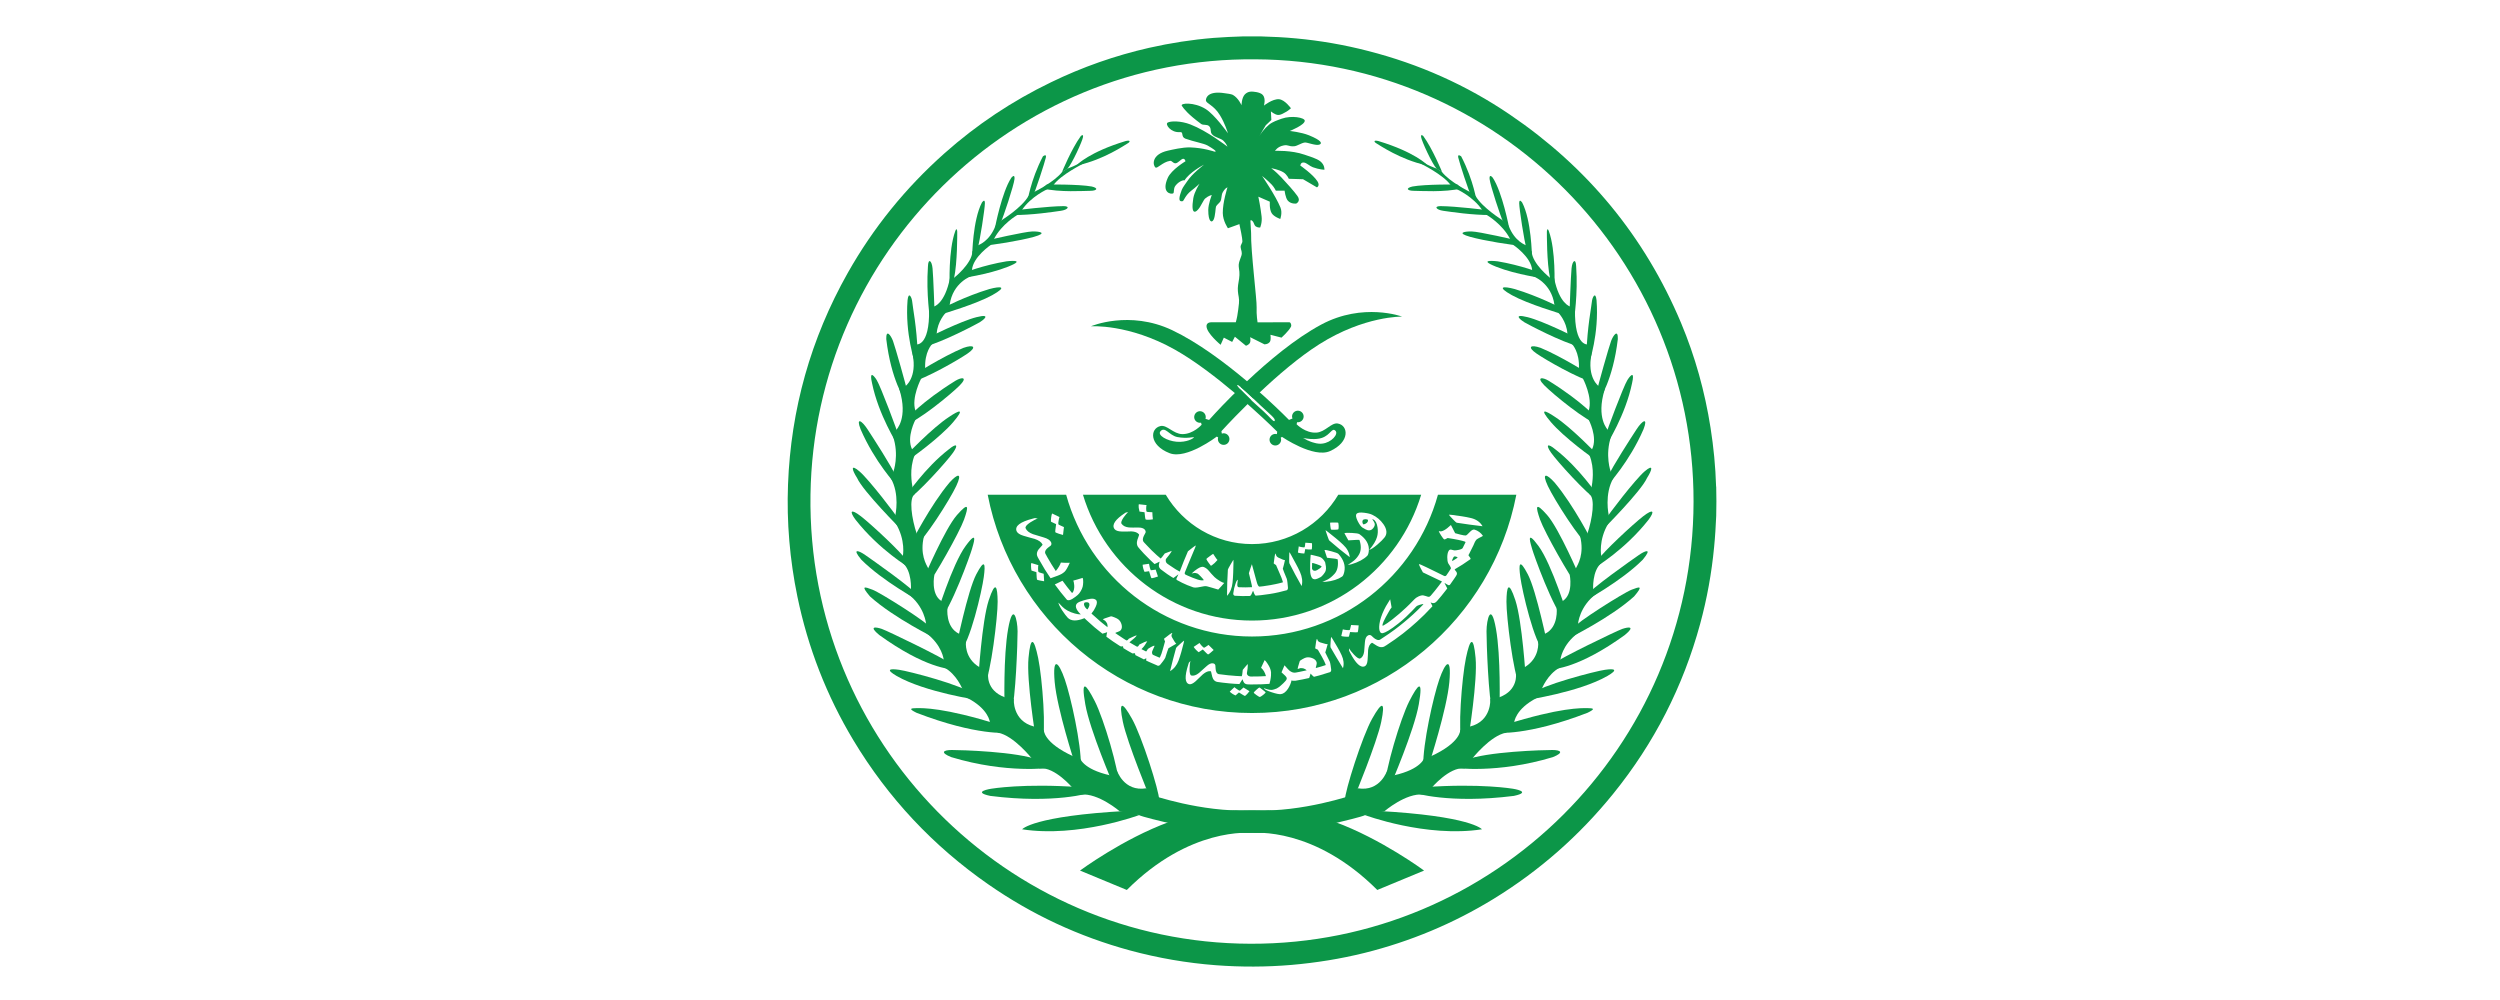 <svg xmlns="http://www.w3.org/2000/svg" xmlns:xlink="http://www.w3.org/1999/xlink" width="200" zoomAndPan="magnify" viewBox="0 0 150 60" height="80" preserveAspectRatio="xMidYMid meet" version="1.2"><g id="a529b3d9a1"><path style=" stroke:none;fill-rule:nonzero;fill:#0c9648;fill-opacity:1;" d="M 67.648 48.652 C 61.961 48.957 61.328 49.758 61.328 49.758 C 64.684 50.277 68.371 48.898 68.371 48.898 Z M 67.648 48.652 "/><path style=" stroke:none;fill-rule:nonzero;fill:#0c9648;fill-opacity:1;" d="M 64.766 47.23 C 61.438 46.988 59.473 47.324 59.473 47.324 C 59.473 47.324 58.262 47.508 59.414 47.754 C 63.312 48.246 65.398 47.57 65.398 47.57 Z M 64.766 47.23 "/><path style=" stroke:none;fill-rule:nonzero;fill:#0c9648;fill-opacity:1;" d="M 62.34 45.613 C 61.07 45.09 57.625 45 57.109 45 C 56.598 45 56.383 45.152 57.082 45.43 C 60.438 46.441 62.977 46.07 62.977 46.07 Z M 62.34 45.613 "/><path style=" stroke:none;fill-rule:nonzero;fill:#0c9648;fill-opacity:1;" d="M 59.926 43.48 C 56.621 42.441 55.348 42.484 54.988 42.488 C 54.625 42.492 54.504 42.527 54.988 42.766 C 58.633 44.172 60.445 43.965 60.445 43.965 Z M 59.926 43.48 "/><path style=" stroke:none;fill-rule:nonzero;fill:#0c9648;fill-opacity:1;" d="M 58.355 41.641 C 57.832 41.129 54.52 40.266 53.945 40.188 C 53.367 40.105 53.129 40.168 53.801 40.559 C 55.512 41.539 58.695 42.004 58.695 42.004 Z M 58.355 41.641 "/><path style=" stroke:none;fill-rule:nonzero;fill:#0c9648;fill-opacity:1;" d="M 56.988 39.793 C 56.688 39.516 53.27 37.859 52.906 37.734 C 52.547 37.613 52.09 37.551 52.758 38.102 C 55.508 40.086 57.004 40.164 57.254 40.16 Z M 56.988 39.793 "/><path style=" stroke:none;fill-rule:nonzero;fill:#0c9648;fill-opacity:1;" d="M 55.859 37.688 C 55.707 37.379 52.836 35.566 52.352 35.383 C 51.867 35.199 51.625 35.109 52.199 35.785 C 53.621 37.074 56.129 38.301 56.129 38.301 Z M 55.859 37.688 "/><path style=" stroke:none;fill-rule:nonzero;fill:#0c9648;fill-opacity:1;" d="M 55.035 35.73 C 54.906 35.395 52.254 33.535 51.914 33.301 C 51.574 33.062 51.055 32.832 51.68 33.582 C 52.957 34.867 55.168 36.062 55.168 36.062 Z M 55.035 35.73 "/><path style=" stroke:none;fill-rule:nonzero;fill:#0c9648;fill-opacity:1;" d="M 54.383 33.609 C 54.07 33.129 52.301 31.48 51.66 30.98 C 51.02 30.484 50.957 30.684 51.336 31.188 C 52.762 33 54.543 34.051 54.543 34.051 Z M 54.383 33.609 "/><path style=" stroke:none;fill-rule:nonzero;fill:#0c9648;fill-opacity:1;" d="M 53.91 31.16 C 53.77 30.898 52.125 28.754 51.566 28.281 C 51.012 27.809 51.109 28.18 51.426 28.68 C 51.773 29.469 54.055 31.754 54.055 31.754 Z M 53.91 31.16 "/><path style=" stroke:none;fill-rule:nonzero;fill:#0c9648;fill-opacity:1;" d="M 53.746 28.559 C 53.508 28.004 52.395 26.281 52.047 25.75 C 51.699 25.219 51.352 25.023 51.633 25.75 C 52.484 27.719 53.766 29.09 53.766 29.09 Z M 53.746 28.559 "/><path style=" stroke:none;fill-rule:nonzero;fill:#0c9648;fill-opacity:1;" d="M 53.93 26.184 C 53.863 25.918 52.84 23.18 52.602 22.801 C 52.363 22.426 52.168 22.316 52.32 22.98 C 52.711 24.902 53.844 26.672 53.844 26.672 Z M 53.93 26.184 "/><path style=" stroke:none;fill-rule:nonzero;fill:#0c9648;fill-opacity:1;" d="M 54.426 23.453 C 54.387 23.191 53.707 20.797 53.578 20.453 C 53.445 20.105 53.16 19.727 53.176 20.344 C 53.469 22.828 54.285 23.973 54.285 23.973 Z M 54.426 23.453 "/><path style=" stroke:none;fill-rule:nonzero;fill:#0c9648;fill-opacity:1;" d="M 55.059 21.188 C 55.012 19.645 54.754 18.391 54.734 18.109 C 54.711 17.828 54.508 17.461 54.453 18.016 C 54.293 20.035 54.898 21.77 54.898 21.77 Z M 55.059 21.188 "/><path style=" stroke:none;fill-rule:nonzero;fill:#0c9648;fill-opacity:1;" d="M 56.07 18.625 C 56.07 18.625 56 16.578 55.953 16.105 C 55.91 15.629 55.691 15.469 55.676 15.988 C 55.559 17.648 55.809 19.191 55.809 19.191 Z M 56.07 18.625 "/><path style=" stroke:none;fill-rule:nonzero;fill:#0c9648;fill-opacity:1;" d="M 57.242 16.699 C 57.449 15.766 57.434 13.984 57.434 13.91 C 57.434 13.836 57.402 13.629 57.316 13.867 C 56.891 15.023 56.98 17.129 56.98 17.129 Z M 57.242 16.699 "/><path style=" stroke:none;fill-rule:nonzero;fill:#0c9648;fill-opacity:1;" d="M 58.66 14.887 C 58.789 14.508 59.094 12.504 59.094 12.191 C 59.094 11.879 58.914 12.156 58.914 12.156 C 58.363 13.207 58.332 15.332 58.332 15.332 Z M 58.66 14.887 "/><path style=" stroke:none;fill-rule:nonzero;fill:#0c9648;fill-opacity:1;" d="M 60.066 13.289 C 60.184 13.082 60.84 11.094 60.871 10.738 C 60.898 10.383 60.68 10.664 60.68 10.664 C 60.109 11.523 59.703 13.645 59.703 13.645 Z M 60.066 13.289 "/><path style=" stroke:none;fill-rule:nonzero;fill:#0c9648;fill-opacity:1;" d="M 61.934 11.859 C 62.121 11.504 62.691 9.727 62.75 9.457 C 62.809 9.191 62.574 9.383 62.574 9.383 C 61.816 10.84 61.641 12.129 61.641 12.129 Z M 61.934 11.859 "/><path style=" stroke:none;fill-rule:nonzero;fill:#0c9648;fill-opacity:1;" d="M 64.047 10.125 C 64.324 9.828 64.953 8.449 64.98 8.223 C 65.012 8.004 64.848 8.164 64.848 8.164 C 64.293 8.922 63.723 10.316 63.723 10.316 Z M 64.047 10.125 "/><path style=" stroke:none;fill-rule:nonzero;fill:#0c9648;fill-opacity:1;" d="M 64.703 9.906 C 66.207 9.582 67.488 8.703 67.656 8.605 C 67.828 8.508 67.836 8.387 67.531 8.465 C 65.359 9.125 64.633 9.879 64.633 9.879 Z M 64.703 9.906 "/><path style=" stroke:none;fill-rule:nonzero;fill:#0c9648;fill-opacity:1;" d="M 62.555 11.305 C 63.574 11.555 65.047 11.449 65.43 11.449 C 65.809 11.445 65.934 11.293 65.508 11.191 C 64.738 11.047 62.809 11.07 62.809 11.07 Z M 62.555 11.305 "/><path style=" stroke:none;fill-rule:nonzero;fill:#0c9648;fill-opacity:1;" d="M 60.754 12.902 C 61.895 12.914 63.23 12.707 63.648 12.648 C 64.07 12.59 64.23 12.371 63.82 12.367 C 62.855 12.375 61.07 12.602 61.07 12.602 Z M 60.754 12.902 "/><path style=" stroke:none;fill-rule:nonzero;fill:#0c9648;fill-opacity:1;" d="M 59.004 14.738 C 59.488 14.715 61.191 14.449 62.035 14.211 C 62.879 13.973 62.383 13.879 61.941 13.887 C 61.504 13.895 59.277 14.406 59.277 14.406 Z M 59.004 14.738 "/><path style=" stroke:none;fill-rule:nonzero;fill:#0c9648;fill-opacity:1;" d="M 57.578 16.707 C 57.578 16.707 59.254 16.492 60.477 16.004 C 61.699 15.516 60.387 15.68 60.387 15.68 C 59.027 15.902 57.793 16.379 57.793 16.379 Z M 57.578 16.707 "/><path style=" stroke:none;fill-rule:nonzero;fill:#0c9648;fill-opacity:1;" d="M 56.375 18.891 C 56.594 18.828 58.582 18.238 59.531 17.711 C 60.48 17.18 60.043 17.16 59.359 17.344 C 57.953 17.766 56.625 18.453 56.625 18.453 Z M 56.375 18.891 "/><path style=" stroke:none;fill-rule:nonzero;fill:#0c9648;fill-opacity:1;" d="M 55.445 20.812 C 56.598 20.512 58.566 19.461 58.777 19.34 C 58.988 19.215 59.531 18.793 58.586 19.031 C 57.637 19.27 55.703 20.246 55.703 20.246 Z M 55.445 20.812 "/><path style=" stroke:none;fill-rule:nonzero;fill:#0c9648;fill-opacity:1;" d="M 54.629 22.953 C 55.594 22.691 57.492 21.598 58.055 21.211 C 58.617 20.824 58.434 20.652 57.809 20.871 C 56.555 21.387 54.785 22.516 54.785 22.516 Z M 54.629 22.953 "/><path style=" stroke:none;fill-rule:nonzero;fill:#0c9648;fill-opacity:1;" d="M 54.32 25.473 C 55.004 25.34 57.074 23.641 57.586 23.121 C 58.094 22.598 57.688 22.629 57.336 22.84 C 55.266 24.121 54.391 25.148 54.391 25.148 Z M 54.32 25.473 "/><path style=" stroke:none;fill-rule:nonzero;fill:#0c9648;fill-opacity:1;" d="M 54.277 27.734 C 54.68 27.523 56.438 26.211 57.188 25.332 C 57.934 24.453 57.535 24.617 56.949 25.012 C 55.961 25.645 54.32 27.363 54.32 27.363 Z M 54.277 27.734 "/><path style=" stroke:none;fill-rule:nonzero;fill:#0c9648;fill-opacity:1;" d="M 54.383 30.043 C 55.051 29.645 56.832 27.66 57.18 27.164 C 57.527 26.668 57.387 26.578 56.922 26.965 C 55.504 28.055 54.348 29.773 54.348 29.773 Z M 54.383 30.043 "/><path style=" stroke:none;fill-rule:nonzero;fill:#0c9648;fill-opacity:1;" d="M 54.816 32.879 C 55.449 32.418 56.988 29.984 57.375 29.16 C 57.762 28.332 57.457 28.414 56.973 28.949 C 55.812 30.328 54.703 32.527 54.703 32.527 Z M 54.816 32.879 "/><path style=" stroke:none;fill-rule:nonzero;fill:#0c9648;fill-opacity:1;" d="M 55.621 35.133 C 56.031 34.656 57.562 31.957 57.844 31.172 C 58.121 30.387 58.148 30.074 57.418 30.902 C 56.688 31.734 55.445 34.656 55.445 34.656 Z M 55.621 35.133 "/><path style=" stroke:none;fill-rule:nonzero;fill:#0c9648;fill-opacity:1;" d="M 56.281 37.34 C 57.051 36.598 58.246 33.207 58.312 32.957 C 58.379 32.707 58.75 31.652 57.941 32.754 C 57.129 33.852 56.16 37.027 56.16 37.027 Z M 56.281 37.34 "/><path style=" stroke:none;fill-rule:nonzero;fill:#0c9648;fill-opacity:1;" d="M 57.578 39.133 C 58.199 38.594 58.922 35.426 59.027 34.621 C 59.137 33.82 59.09 33.48 58.574 34.465 C 58.059 35.449 57.367 38.828 57.367 38.828 Z M 57.578 39.133 "/><path style=" stroke:none;fill-rule:nonzero;fill:#0c9648;fill-opacity:1;" d="M 59.07 41.121 C 59.453 40.41 59.867 36.992 59.859 36.098 C 59.848 35.199 59.738 34.766 59.324 36.016 C 58.914 37.266 58.703 40.66 58.703 40.66 Z M 59.07 41.121 "/><path style=" stroke:none;fill-rule:nonzero;fill:#0c9648;fill-opacity:1;" d="M 60.684 42.746 C 60.941 41.926 61.055 38.582 61.055 37.879 C 61.051 37.18 60.785 36.062 60.488 37.73 C 60.191 39.398 60.273 42.332 60.273 42.332 Z M 60.684 42.746 "/><path style=" stroke:none;fill-rule:nonzero;fill:#0c9648;fill-opacity:1;" d="M 62.516 44.492 C 62.797 44.039 62.539 40.676 62.289 39.477 C 62.039 38.285 61.836 38.113 61.711 39.473 C 61.582 40.836 62.129 44.184 62.129 44.184 Z M 62.516 44.492 "/><path style=" stroke:none;fill-rule:nonzero;fill:#0c9648;fill-opacity:1;" d="M 64.852 45.969 C 64.883 44.645 64.242 41.789 63.887 40.762 C 63.531 39.738 63.141 39.301 63.281 40.922 C 63.426 42.547 64.488 45.805 64.488 45.805 Z M 64.852 45.969 "/><path style=" stroke:none;fill-rule:nonzero;fill:#0c9648;fill-opacity:1;" d="M 67.152 47.184 C 67.133 46.191 66.227 43.129 65.691 42.078 C 65.156 41.031 64.844 40.695 65.117 42.254 C 65.387 43.812 66.797 47.078 66.797 47.078 Z M 67.152 47.184 "/><path style=" stroke:none;fill-rule:nonzero;fill:#0c9648;fill-opacity:1;" d="M 69.551 48 C 69.559 47.48 68.508 44.168 67.914 43.117 C 67.324 42.066 67.113 42.055 67.371 43.305 C 67.629 44.559 69.004 47.879 69.004 47.879 Z M 69.551 48 "/><path style=" stroke:none;fill-rule:nonzero;fill:#0c9648;fill-opacity:1;" d="M 67.191 48.684 C 67.191 48.684 65.887 47.559 64.844 47.676 C 64.684 47.695 64.348 47.266 64.348 47.266 C 64.348 47.266 63.293 46.012 62.391 46.098 C 62.23 46.113 61.93 45.535 61.93 45.535 C 61.93 45.535 60.828 44.129 59.875 43.961 L 59.395 43.344 C 59.395 43.344 59.336 42.539 58.027 41.871 C 57.875 41.789 57.734 41.32 57.734 41.32 C 57.734 41.32 57.391 40.453 56.672 40.062 L 56.621 39.582 C 56.621 39.582 56.543 38.711 55.562 37.977 C 55.422 37.871 55.566 37.445 55.566 37.445 C 55.566 37.445 55.488 36.363 54.445 35.613 C 54.344 35.539 54.656 35.387 54.656 35.387 C 54.656 35.387 54.738 34.223 54.137 33.758 L 54.168 33.375 C 54.168 33.375 54.371 32.418 53.719 31.359 C 53.633 31.219 53.723 30.902 53.723 30.902 C 53.723 30.902 54.004 29.648 53.438 28.676 C 53.348 28.516 53.602 28.305 53.602 28.305 C 53.602 28.305 53.969 27.316 53.574 26.164 C 53.512 25.973 53.773 25.793 53.773 25.793 C 53.773 25.793 54.5 25.102 53.965 23.371 C 53.906 23.188 54.312 23.18 54.312 23.18 C 54.312 23.18 55.047 22.68 54.754 21.234 C 54.711 21.016 54.934 20.664 54.934 20.664 C 54.934 20.664 55.789 20.879 55.746 18.551 L 56.047 18.387 C 56.047 18.387 56.688 18.227 56.996 16.695 C 57.035 16.508 57.234 16.676 57.234 16.676 C 57.234 16.676 58.316 15.832 58.348 15.078 L 58.684 14.715 C 58.684 14.715 59.371 14.496 59.727 13.547 L 60.098 13.211 C 60.098 13.211 61.316 12.457 61.707 11.762 L 62.082 11.5 C 62.082 11.5 63.281 10.91 63.742 10.301 L 64.043 10.113 C 64.043 10.113 64.508 9.992 65.434 9.406 L 64.996 9.82 C 64.996 9.82 63.641 10.484 63.203 11.109 L 62.867 11.34 C 62.867 11.34 61.848 11.781 61.297 12.629 L 61.027 12.906 C 61.027 12.906 60.102 13.445 59.641 14.336 L 59.465 14.684 C 59.465 14.684 58.367 15.414 58.316 16.215 L 58.281 16.562 C 58.281 16.562 57.16 16.945 56.98 18.293 L 56.734 18.777 C 56.734 18.777 56.246 19.281 56.203 20.016 L 55.93 20.641 C 55.93 20.641 55.453 21.102 55.512 22.148 L 55.277 22.699 C 55.277 22.699 54.656 23.867 54.93 24.656 L 54.938 25.16 C 54.938 25.16 54.359 26.23 54.727 26.965 C 54.727 26.965 54.832 27.176 54.879 27.312 C 54.547 28.129 54.711 28.988 54.754 29.258 C 54.754 29.258 54.836 29.508 54.883 29.645 C 54.52 29.895 54.695 31.105 55.012 32.055 C 55.012 32.055 55.457 32.09 55.441 32.16 C 55.172 33.258 55.578 33.871 55.695 34.105 L 56.062 34.492 C 56.062 34.492 55.824 35.652 56.488 36.062 C 56.602 36.133 56.848 36.469 56.848 36.469 C 56.848 36.469 56.703 37.641 57.562 38.035 L 57.957 38.516 C 57.957 38.516 57.832 39.473 58.766 40.031 L 59.289 40.41 C 59.289 40.41 59.133 41.414 60.285 41.836 L 60.828 41.93 C 60.828 41.93 60.723 43.262 62.051 43.594 L 62.629 43.789 C 62.629 43.789 62.566 44.551 64.43 45.395 L 64.781 45.453 C 64.781 45.453 64.93 46.148 66.621 46.523 L 67.008 46.211 C 67.008 46.211 67.414 47.523 68.777 47.297 L 69.078 47.695 C 69.078 47.695 72.078 48.738 74.969 48.625 C 75.031 48.625 75.543 48.629 75.691 48.625 C 77.883 48.555 80.105 49.312 80.105 49.312 C 80.102 49.316 80.094 49.316 80.094 49.316 C 82.875 50.332 85.445 52.234 85.445 52.234 L 82.637 53.398 C 78.863 49.629 75.316 49.957 74.977 49.977 C 74.977 49.977 74.625 49.984 74.152 49.961 C 72.82 49.898 70.633 49.52 69.84 49.316 C 69.84 49.316 68.48 48.996 68.332 48.902 Z M 67.191 48.684 "/><path style=" stroke:none;fill-rule:nonzero;fill:#0c9648;fill-opacity:1;" d="M 82.598 48.652 C 88.285 48.957 88.918 49.758 88.918 49.758 C 85.562 50.277 81.875 48.898 81.875 48.898 Z M 82.598 48.652 "/><path style=" stroke:none;fill-rule:nonzero;fill:#0c9648;fill-opacity:1;" d="M 85.48 47.23 C 88.805 46.988 90.773 47.324 90.773 47.324 C 90.773 47.324 91.98 47.508 90.832 47.754 C 86.934 48.246 84.848 47.57 84.848 47.57 Z M 85.48 47.23 "/><path style=" stroke:none;fill-rule:nonzero;fill:#0c9648;fill-opacity:1;" d="M 87.906 45.613 C 89.176 45.09 92.621 45 93.137 45 C 93.648 45 93.863 45.152 93.164 45.43 C 89.809 46.441 87.27 46.07 87.27 46.07 Z M 87.906 45.613 "/><path style=" stroke:none;fill-rule:nonzero;fill:#0c9648;fill-opacity:1;" d="M 90.32 43.48 C 93.625 42.441 94.895 42.484 95.258 42.488 C 95.621 42.492 95.742 42.527 95.254 42.766 C 91.613 44.172 89.801 43.965 89.801 43.965 Z M 90.32 43.48 "/><path style=" stroke:none;fill-rule:nonzero;fill:#0c9648;fill-opacity:1;" d="M 91.891 41.641 C 92.414 41.129 95.723 40.266 96.301 40.188 C 96.875 40.105 97.117 40.168 96.445 40.559 C 94.734 41.539 91.551 42.004 91.551 42.004 Z M 91.891 41.641 "/><path style=" stroke:none;fill-rule:nonzero;fill:#0c9648;fill-opacity:1;" d="M 93.258 39.793 C 93.559 39.516 96.977 37.859 97.34 37.734 C 97.699 37.613 98.156 37.551 97.488 38.102 C 94.738 40.086 93.242 40.164 92.992 40.16 Z M 93.258 39.793 "/><path style=" stroke:none;fill-rule:nonzero;fill:#0c9648;fill-opacity:1;" d="M 94.391 37.688 C 94.539 37.379 97.414 35.566 97.895 35.383 C 98.379 35.199 98.621 35.109 98.047 35.785 C 96.625 37.074 94.117 38.301 94.117 38.301 Z M 94.391 37.688 "/><path style=" stroke:none;fill-rule:nonzero;fill:#0c9648;fill-opacity:1;" d="M 95.211 35.73 C 95.34 35.395 97.992 33.535 98.332 33.301 C 98.672 33.062 99.191 32.832 98.566 33.582 C 97.289 34.867 95.078 36.062 95.078 36.062 Z M 95.211 35.73 "/><path style=" stroke:none;fill-rule:nonzero;fill:#0c9648;fill-opacity:1;" d="M 95.863 33.609 C 96.176 33.129 97.945 31.48 98.586 30.98 C 99.227 30.484 99.289 30.684 98.91 31.188 C 97.484 33 95.703 34.051 95.703 34.051 Z M 95.863 33.609 "/><path style=" stroke:none;fill-rule:nonzero;fill:#0c9648;fill-opacity:1;" d="M 96.34 31.16 C 96.477 30.898 98.121 28.754 98.68 28.281 C 99.234 27.809 99.137 28.18 98.82 28.68 C 98.473 29.469 96.191 31.754 96.191 31.754 Z M 96.34 31.16 "/><path style=" stroke:none;fill-rule:nonzero;fill:#0c9648;fill-opacity:1;" d="M 96.5 28.559 C 96.738 28.004 97.852 26.281 98.199 25.75 C 98.547 25.219 98.895 25.023 98.613 25.75 C 97.762 27.719 96.477 29.09 96.477 29.09 Z M 96.5 28.559 "/><path style=" stroke:none;fill-rule:nonzero;fill:#0c9648;fill-opacity:1;" d="M 96.316 26.184 C 96.383 25.918 97.406 23.18 97.645 22.801 C 97.883 22.426 98.078 22.316 97.926 22.98 C 97.535 24.902 96.402 26.672 96.402 26.672 Z M 96.316 26.184 "/><path style=" stroke:none;fill-rule:nonzero;fill:#0c9648;fill-opacity:1;" d="M 95.82 23.453 C 95.859 23.191 96.539 20.797 96.668 20.453 C 96.801 20.105 97.086 19.727 97.07 20.344 C 96.777 22.828 95.961 23.973 95.961 23.973 Z M 95.82 23.453 "/><path style=" stroke:none;fill-rule:nonzero;fill:#0c9648;fill-opacity:1;" d="M 95.188 21.188 C 95.234 19.645 95.488 18.391 95.512 18.109 C 95.535 17.828 95.734 17.461 95.793 18.016 C 95.953 20.035 95.348 21.77 95.348 21.77 Z M 95.188 21.188 "/><path style=" stroke:none;fill-rule:nonzero;fill:#0c9648;fill-opacity:1;" d="M 94.176 18.625 C 94.176 18.625 94.246 16.578 94.293 16.105 C 94.336 15.629 94.555 15.469 94.57 15.988 C 94.688 17.648 94.438 19.191 94.438 19.191 Z M 94.176 18.625 "/><path style=" stroke:none;fill-rule:nonzero;fill:#0c9648;fill-opacity:1;" d="M 93.004 16.699 C 92.801 15.766 92.812 13.984 92.812 13.91 C 92.812 13.836 92.844 13.629 92.93 13.867 C 93.355 15.023 93.266 17.129 93.266 17.129 Z M 93.004 16.699 "/><path style=" stroke:none;fill-rule:nonzero;fill:#0c9648;fill-opacity:1;" d="M 91.586 14.887 C 91.457 14.508 91.152 12.504 91.152 12.191 C 91.152 11.879 91.332 12.156 91.332 12.156 C 91.883 13.207 91.914 15.332 91.914 15.332 Z M 91.586 14.887 "/><path style=" stroke:none;fill-rule:nonzero;fill:#0c9648;fill-opacity:1;" d="M 90.18 13.289 C 90.062 13.082 89.406 11.094 89.375 10.738 C 89.348 10.383 89.566 10.664 89.566 10.664 C 90.137 11.523 90.543 13.645 90.543 13.645 Z M 90.18 13.289 "/><path style=" stroke:none;fill-rule:nonzero;fill:#0c9648;fill-opacity:1;" d="M 88.312 11.859 C 88.125 11.504 87.555 9.727 87.496 9.457 C 87.438 9.191 87.672 9.383 87.672 9.383 C 88.43 10.84 88.605 12.129 88.605 12.129 Z M 88.312 11.859 "/><path style=" stroke:none;fill-rule:nonzero;fill:#0c9648;fill-opacity:1;" d="M 86.199 10.125 C 85.922 9.828 85.293 8.449 85.266 8.223 C 85.234 8.004 85.398 8.164 85.398 8.164 C 85.953 8.922 86.523 10.316 86.523 10.316 Z M 86.199 10.125 "/><path style=" stroke:none;fill-rule:nonzero;fill:#0c9648;fill-opacity:1;" d="M 85.543 9.906 C 84.039 9.582 82.758 8.703 82.59 8.605 C 82.418 8.508 82.41 8.387 82.711 8.465 C 84.887 9.125 85.613 9.879 85.613 9.879 Z M 85.543 9.906 "/><path style=" stroke:none;fill-rule:nonzero;fill:#0c9648;fill-opacity:1;" d="M 87.691 11.305 C 86.672 11.555 85.199 11.449 84.816 11.449 C 84.438 11.445 84.312 11.293 84.742 11.191 C 85.508 11.047 87.438 11.07 87.438 11.07 Z M 87.691 11.305 "/><path style=" stroke:none;fill-rule:nonzero;fill:#0c9648;fill-opacity:1;" d="M 89.492 12.902 C 88.348 12.914 87.016 12.707 86.594 12.648 C 86.176 12.59 86.016 12.371 86.426 12.367 C 87.391 12.375 89.176 12.602 89.176 12.602 Z M 89.492 12.902 "/><path style=" stroke:none;fill-rule:nonzero;fill:#0c9648;fill-opacity:1;" d="M 91.242 14.738 C 90.758 14.715 89.055 14.449 88.211 14.211 C 87.367 13.973 87.863 13.879 88.301 13.887 C 88.742 13.895 90.969 14.406 90.969 14.406 Z M 91.242 14.738 "/><path style=" stroke:none;fill-rule:nonzero;fill:#0c9648;fill-opacity:1;" d="M 92.668 16.707 C 92.668 16.707 90.992 16.492 89.77 16.004 C 88.547 15.516 89.859 15.68 89.859 15.68 C 91.219 15.902 92.453 16.379 92.453 16.379 Z M 92.668 16.707 "/><path style=" stroke:none;fill-rule:nonzero;fill:#0c9648;fill-opacity:1;" d="M 93.871 18.891 C 93.652 18.828 91.664 18.238 90.715 17.711 C 89.766 17.18 90.203 17.16 90.887 17.344 C 92.293 17.766 93.621 18.453 93.621 18.453 Z M 93.871 18.891 "/><path style=" stroke:none;fill-rule:nonzero;fill:#0c9648;fill-opacity:1;" d="M 94.801 20.812 C 93.645 20.512 91.68 19.461 91.469 19.34 C 91.258 19.215 90.711 18.793 91.66 19.031 C 92.609 19.27 94.543 20.246 94.543 20.246 Z M 94.801 20.812 "/><path style=" stroke:none;fill-rule:nonzero;fill:#0c9648;fill-opacity:1;" d="M 95.617 22.953 C 94.652 22.691 92.75 21.598 92.191 21.211 C 91.629 20.824 91.812 20.652 92.438 20.871 C 93.691 21.387 95.461 22.516 95.461 22.516 Z M 95.617 22.953 "/><path style=" stroke:none;fill-rule:nonzero;fill:#0c9648;fill-opacity:1;" d="M 95.926 25.473 C 95.238 25.34 93.168 23.641 92.66 23.121 C 92.148 22.598 92.559 22.629 92.91 22.84 C 94.98 24.121 95.855 25.148 95.855 25.148 Z M 95.926 25.473 "/><path style=" stroke:none;fill-rule:nonzero;fill:#0c9648;fill-opacity:1;" d="M 95.969 27.734 C 95.566 27.523 93.809 26.211 93.059 25.332 C 92.309 24.453 92.711 24.617 93.297 25.012 C 94.285 25.645 95.926 27.363 95.926 27.363 Z M 95.969 27.734 "/><path style=" stroke:none;fill-rule:nonzero;fill:#0c9648;fill-opacity:1;" d="M 95.863 30.043 C 95.195 29.645 93.414 27.66 93.066 27.164 C 92.719 26.668 92.859 26.578 93.324 26.965 C 94.742 28.055 95.898 29.773 95.898 29.773 Z M 95.863 30.043 "/><path style=" stroke:none;fill-rule:nonzero;fill:#0c9648;fill-opacity:1;" d="M 95.43 32.879 C 94.801 32.418 93.258 29.984 92.871 29.16 C 92.484 28.332 92.789 28.414 93.273 28.949 C 94.434 30.328 95.543 32.527 95.543 32.527 Z M 95.43 32.879 "/><path style=" stroke:none;fill-rule:nonzero;fill:#0c9648;fill-opacity:1;" d="M 94.625 35.133 C 94.215 34.656 92.684 31.957 92.402 31.172 C 92.129 30.387 92.098 30.074 92.828 30.902 C 93.559 31.734 94.801 34.656 94.801 34.656 Z M 94.625 35.133 "/><path style=" stroke:none;fill-rule:nonzero;fill:#0c9648;fill-opacity:1;" d="M 93.965 37.34 C 93.195 36.598 92 33.207 91.934 32.957 C 91.867 32.707 91.496 31.652 92.305 32.754 C 93.117 33.852 94.086 37.027 94.086 37.027 Z M 93.965 37.34 "/><path style=" stroke:none;fill-rule:nonzero;fill:#0c9648;fill-opacity:1;" d="M 92.668 39.133 C 92.047 38.594 91.324 35.426 91.219 34.621 C 91.109 33.82 91.16 33.48 91.672 34.465 C 92.188 35.449 92.879 38.828 92.879 38.828 Z M 92.668 39.133 "/><path style=" stroke:none;fill-rule:nonzero;fill:#0c9648;fill-opacity:1;" d="M 91.176 41.121 C 90.793 40.41 90.379 36.992 90.387 36.098 C 90.398 35.199 90.508 34.766 90.922 36.016 C 91.332 37.266 91.543 40.66 91.543 40.66 Z M 91.176 41.121 "/><path style=" stroke:none;fill-rule:nonzero;fill:#0c9648;fill-opacity:1;" d="M 89.559 42.746 C 89.305 41.926 89.191 38.582 89.191 37.879 C 89.191 37.18 89.461 36.062 89.758 37.73 C 90.055 39.398 89.973 42.332 89.973 42.332 Z M 89.559 42.746 "/><path style=" stroke:none;fill-rule:nonzero;fill:#0c9648;fill-opacity:1;" d="M 87.73 44.492 C 87.449 44.039 87.707 40.676 87.957 39.477 C 88.207 38.285 88.41 38.113 88.535 39.473 C 88.664 40.836 88.117 44.184 88.117 44.184 Z M 87.73 44.492 "/><path style=" stroke:none;fill-rule:nonzero;fill:#0c9648;fill-opacity:1;" d="M 85.395 45.969 C 85.363 44.645 86.004 41.789 86.359 40.762 C 86.715 39.738 87.105 39.301 86.961 40.922 C 86.816 42.547 85.758 45.805 85.758 45.805 Z M 85.395 45.969 "/><path style=" stroke:none;fill-rule:nonzero;fill:#0c9648;fill-opacity:1;" d="M 83.094 47.184 C 83.113 46.191 84.023 43.129 84.555 42.078 C 85.09 41.031 85.402 40.695 85.129 42.254 C 84.859 43.812 83.449 47.078 83.449 47.078 Z M 83.094 47.184 "/><path style=" stroke:none;fill-rule:nonzero;fill:#0c9648;fill-opacity:1;" d="M 80.695 48 C 80.688 47.48 81.738 44.168 82.332 43.117 C 82.922 42.066 83.133 42.055 82.875 43.305 C 82.617 44.559 81.242 47.879 81.242 47.879 Z M 80.695 48 "/><path style=" stroke:none;fill-rule:nonzero;fill:#0c9648;fill-opacity:1;" d="M 83.055 48.684 C 83.055 48.684 84.359 47.559 85.402 47.676 C 85.562 47.695 85.898 47.266 85.898 47.266 C 85.898 47.266 86.953 46.012 87.855 46.098 C 88.016 46.113 88.316 45.535 88.316 45.535 C 88.316 45.535 89.418 44.129 90.371 43.961 L 90.852 43.344 C 90.852 43.344 90.91 42.539 92.219 41.871 C 92.371 41.789 92.512 41.32 92.512 41.32 C 92.512 41.32 92.855 40.453 93.574 40.062 L 93.625 39.582 C 93.625 39.582 93.703 38.711 94.684 37.977 C 94.824 37.871 94.68 37.445 94.68 37.445 C 94.68 37.445 94.758 36.363 95.801 35.613 C 95.902 35.539 95.59 35.387 95.59 35.387 C 95.59 35.387 95.508 34.223 96.109 33.758 L 96.078 33.375 C 96.078 33.375 95.875 32.418 96.527 31.359 C 96.613 31.219 96.523 30.902 96.523 30.902 C 96.523 30.902 96.242 29.648 96.809 28.676 C 96.898 28.516 96.645 28.305 96.645 28.305 C 96.645 28.305 96.277 27.316 96.672 26.164 C 96.734 25.973 96.473 25.793 96.473 25.793 C 96.473 25.793 95.746 25.102 96.281 23.371 C 96.34 23.188 95.934 23.18 95.934 23.18 C 95.934 23.18 95.199 22.68 95.492 21.234 C 95.535 21.016 95.312 20.664 95.312 20.664 C 95.312 20.664 94.457 20.879 94.5 18.551 L 94.199 18.387 C 94.199 18.387 93.559 18.227 93.25 16.695 C 93.211 16.508 93.012 16.676 93.012 16.676 C 93.012 16.676 91.93 15.832 91.898 15.078 L 91.562 14.715 C 91.562 14.715 90.875 14.496 90.52 13.547 L 90.148 13.211 C 90.148 13.211 88.93 12.457 88.539 11.762 L 88.164 11.5 C 88.164 11.5 86.965 10.91 86.504 10.301 L 86.203 10.113 C 86.203 10.113 85.738 9.992 84.812 9.406 L 85.25 9.82 C 85.25 9.82 86.605 10.484 87.043 11.109 L 87.379 11.34 C 87.379 11.34 88.398 11.781 88.949 12.629 L 89.219 12.906 C 89.219 12.906 90.145 13.445 90.605 14.336 L 90.781 14.684 C 90.781 14.684 91.879 15.414 91.93 16.215 L 91.965 16.562 C 91.965 16.562 93.086 16.945 93.266 18.293 L 93.512 18.777 C 93.512 18.777 94 19.281 94.043 20.016 L 94.316 20.641 C 94.316 20.641 94.793 21.102 94.734 22.148 L 94.969 22.699 C 94.969 22.699 95.59 23.867 95.316 24.656 L 95.309 25.16 C 95.309 25.16 95.887 26.23 95.52 26.965 C 95.52 26.965 95.414 27.176 95.367 27.312 C 95.699 28.129 95.535 28.988 95.492 29.258 C 95.492 29.258 95.414 29.508 95.363 29.645 C 95.727 29.895 95.551 31.105 95.234 32.055 C 95.234 32.055 94.789 32.09 94.805 32.16 C 95.074 33.258 94.668 33.871 94.551 34.105 L 94.184 34.492 C 94.184 34.492 94.422 35.652 93.758 36.062 C 93.645 36.133 93.398 36.469 93.398 36.469 C 93.398 36.469 93.543 37.641 92.684 38.035 L 92.289 38.516 C 92.289 38.516 92.414 39.473 91.48 40.031 L 90.957 40.41 C 90.957 40.41 91.113 41.414 89.961 41.836 L 89.418 41.93 C 89.418 41.93 89.523 43.262 88.195 43.594 L 87.617 43.789 C 87.617 43.789 87.68 44.551 85.816 45.395 L 85.465 45.453 C 85.465 45.453 85.316 46.148 83.625 46.523 L 83.238 46.211 C 83.238 46.211 82.832 47.523 81.469 47.297 L 81.168 47.695 C 81.168 47.695 78.168 48.738 75.277 48.625 C 75.215 48.625 74.703 48.629 74.555 48.625 C 72.363 48.555 70.141 49.312 70.141 49.312 C 70.145 49.316 70.152 49.316 70.152 49.316 C 67.371 50.332 64.801 52.234 64.801 52.234 L 67.609 53.398 C 71.383 49.629 74.93 49.957 75.27 49.977 C 75.27 49.977 75.621 49.984 76.094 49.961 C 77.426 49.898 79.613 49.52 80.406 49.316 C 80.406 49.316 81.766 48.996 81.914 48.902 Z M 83.055 48.684 "/><path style=" stroke:none;fill-rule:nonzero;fill:#0c9648;fill-opacity:1;" d="M 65.258 36.555 C 65.242 36.566 65.211 36.555 65.168 36.508 C 65.117 36.457 65.078 36.398 65.055 36.332 C 65.027 36.254 65.035 36.191 65.086 36.148 C 65.207 36.125 65.289 36.133 65.328 36.176 C 65.398 36.25 65.375 36.371 65.258 36.555 Z M 65.258 36.555 "/><path style=" stroke:none;fill-rule:nonzero;fill:#0c9648;fill-opacity:1;" d="M 87.426 33.422 C 87.312 33.371 87.242 33.371 87.211 33.43 C 87.148 33.535 87.121 33.613 87.133 33.664 C 87.191 33.637 87.273 33.582 87.387 33.508 C 87.434 33.477 87.457 33.453 87.457 33.438 C 87.453 33.434 87.445 33.43 87.426 33.422 Z M 87.426 33.422 C 87.312 33.371 87.242 33.371 87.211 33.43 C 87.148 33.535 87.121 33.613 87.133 33.664 C 87.191 33.637 87.273 33.582 87.387 33.508 C 87.434 33.477 87.457 33.453 87.457 33.438 C 87.453 33.434 87.445 33.43 87.426 33.422 Z M 87.426 33.422 C 87.312 33.371 87.242 33.371 87.211 33.43 C 87.148 33.535 87.121 33.613 87.133 33.664 C 87.191 33.637 87.273 33.582 87.387 33.508 C 87.434 33.477 87.457 33.453 87.457 33.438 C 87.453 33.434 87.445 33.43 87.426 33.422 Z M 87.426 33.422 C 87.312 33.371 87.242 33.371 87.211 33.43 C 87.148 33.535 87.121 33.613 87.133 33.664 C 87.191 33.637 87.273 33.582 87.387 33.508 C 87.434 33.477 87.457 33.453 87.457 33.438 C 87.453 33.434 87.445 33.43 87.426 33.422 Z M 87.426 33.422 C 87.312 33.371 87.242 33.371 87.211 33.43 C 87.148 33.535 87.121 33.613 87.133 33.664 C 87.191 33.637 87.273 33.582 87.387 33.508 C 87.434 33.477 87.457 33.453 87.457 33.438 C 87.453 33.434 87.445 33.43 87.426 33.422 Z M 87.426 33.422 C 87.312 33.371 87.242 33.371 87.211 33.43 C 87.148 33.535 87.121 33.613 87.133 33.664 C 87.191 33.637 87.273 33.582 87.387 33.508 C 87.434 33.477 87.457 33.453 87.457 33.438 C 87.453 33.434 87.445 33.43 87.426 33.422 Z M 87.426 33.422 C 87.312 33.371 87.242 33.371 87.211 33.43 C 87.148 33.535 87.121 33.613 87.133 33.664 C 87.191 33.637 87.273 33.582 87.387 33.508 C 87.434 33.477 87.457 33.453 87.457 33.438 C 87.453 33.434 87.445 33.43 87.426 33.422 Z M 87.426 33.422 C 87.312 33.371 87.242 33.371 87.211 33.43 C 87.148 33.535 87.121 33.613 87.133 33.664 C 87.191 33.637 87.273 33.582 87.387 33.508 C 87.434 33.477 87.457 33.453 87.457 33.438 C 87.453 33.434 87.445 33.43 87.426 33.422 Z M 87.426 33.422 C 87.312 33.371 87.242 33.371 87.211 33.43 C 87.148 33.535 87.121 33.613 87.133 33.664 C 87.191 33.637 87.273 33.582 87.387 33.508 C 87.434 33.477 87.457 33.453 87.457 33.438 C 87.453 33.434 87.445 33.43 87.426 33.422 Z M 87.426 33.422 C 87.312 33.371 87.242 33.371 87.211 33.43 C 87.148 33.535 87.121 33.613 87.133 33.664 C 87.191 33.637 87.273 33.582 87.387 33.508 C 87.434 33.477 87.457 33.453 87.457 33.438 C 87.453 33.434 87.445 33.43 87.426 33.422 Z M 87.426 33.422 C 87.312 33.371 87.242 33.371 87.211 33.43 C 87.148 33.535 87.121 33.613 87.133 33.664 C 87.191 33.637 87.273 33.582 87.387 33.508 C 87.434 33.477 87.457 33.453 87.457 33.438 C 87.453 33.434 87.445 33.43 87.426 33.422 Z M 87.426 33.422 C 87.312 33.371 87.242 33.371 87.211 33.43 C 87.148 33.535 87.121 33.613 87.133 33.664 C 87.191 33.637 87.273 33.582 87.387 33.508 C 87.434 33.477 87.457 33.453 87.457 33.438 C 87.453 33.434 87.445 33.43 87.426 33.422 Z M 87.426 33.422 C 87.312 33.371 87.242 33.371 87.211 33.43 C 87.148 33.535 87.121 33.613 87.133 33.664 C 87.191 33.637 87.273 33.582 87.387 33.508 C 87.434 33.477 87.457 33.453 87.457 33.438 C 87.453 33.434 87.445 33.43 87.426 33.422 Z M 87.426 33.422 C 87.312 33.371 87.242 33.371 87.211 33.43 C 87.148 33.535 87.121 33.613 87.133 33.664 C 87.191 33.637 87.273 33.582 87.387 33.508 C 87.434 33.477 87.457 33.453 87.457 33.438 C 87.453 33.434 87.445 33.43 87.426 33.422 Z M 87.426 33.422 C 87.312 33.371 87.242 33.371 87.211 33.43 C 87.148 33.535 87.121 33.613 87.133 33.664 C 87.191 33.637 87.273 33.582 87.387 33.508 C 87.434 33.477 87.457 33.453 87.457 33.438 C 87.453 33.434 87.445 33.43 87.426 33.422 Z M 87.426 33.422 C 87.312 33.371 87.242 33.371 87.211 33.43 C 87.148 33.535 87.121 33.613 87.133 33.664 C 87.191 33.637 87.273 33.582 87.387 33.508 C 87.434 33.477 87.457 33.453 87.457 33.438 C 87.453 33.434 87.445 33.43 87.426 33.422 Z M 87.426 33.422 C 87.312 33.371 87.242 33.371 87.211 33.43 C 87.148 33.535 87.121 33.613 87.133 33.664 C 87.191 33.637 87.273 33.582 87.387 33.508 C 87.434 33.477 87.457 33.453 87.457 33.438 C 87.453 33.434 87.445 33.43 87.426 33.422 Z M 87.426 33.422 C 87.312 33.371 87.242 33.371 87.211 33.43 C 87.148 33.535 87.121 33.613 87.133 33.664 C 87.191 33.637 87.273 33.582 87.387 33.508 C 87.434 33.477 87.457 33.453 87.457 33.438 C 87.453 33.434 87.445 33.43 87.426 33.422 Z M 87.426 33.422 C 87.312 33.371 87.242 33.371 87.211 33.43 C 87.148 33.535 87.121 33.613 87.133 33.664 C 87.191 33.637 87.273 33.582 87.387 33.508 C 87.434 33.477 87.457 33.453 87.457 33.438 C 87.453 33.434 87.445 33.43 87.426 33.422 Z M 87.426 33.422 C 87.312 33.371 87.242 33.371 87.211 33.43 C 87.148 33.535 87.121 33.613 87.133 33.664 C 87.191 33.637 87.273 33.582 87.387 33.508 C 87.434 33.477 87.457 33.453 87.457 33.438 C 87.453 33.434 87.445 33.43 87.426 33.422 Z M 86.277 29.684 C 84.926 34.582 80.438 38.191 75.121 38.191 C 69.809 38.191 65.32 34.582 63.969 29.684 L 59.262 29.684 C 60.707 37.137 67.266 42.781 75.121 42.781 C 82.977 42.781 89.539 37.137 90.98 29.684 Z M 87.711 30.977 C 87.91 31.008 88.098 31.043 88.273 31.086 C 88.582 31.164 88.809 31.324 88.953 31.574 C 88.328 31.5 88.016 31.457 87.398 31.363 C 87.371 31.355 87.293 31.281 87.164 31.145 C 87.043 31.02 86.965 30.934 86.934 30.887 C 86.941 30.867 87.199 30.902 87.711 30.977 Z M 71.973 38.578 C 71.988 38.613 72.031 38.668 72.098 38.742 C 72.168 38.816 72.215 38.859 72.238 38.863 C 72.254 38.867 72.301 38.844 72.371 38.793 C 72.453 38.734 72.5 38.703 72.512 38.695 C 72.633 38.82 72.695 38.879 72.82 39 C 72.781 39.035 72.73 39.086 72.652 39.148 C 72.555 39.234 72.5 39.27 72.484 39.266 C 72.461 39.262 72.355 39.168 72.168 38.969 C 72.094 39.016 72.012 39.07 71.922 39.133 C 71.883 39.105 71.824 39.055 71.754 38.984 C 71.68 38.906 71.637 38.848 71.621 38.812 C 71.711 38.75 71.828 38.672 71.973 38.578 Z M 63.07 31.047 C 63.086 30.922 63.105 30.844 63.129 30.809 C 63.242 30.863 63.391 30.938 63.57 31.023 C 63.555 31.059 63.535 31.133 63.516 31.246 C 63.496 31.355 63.492 31.426 63.504 31.457 C 63.512 31.473 63.562 31.504 63.656 31.543 C 63.762 31.586 63.824 31.613 63.836 31.625 C 63.812 31.812 63.801 31.906 63.781 32.098 C 63.727 32.082 63.645 32.062 63.539 32.027 C 63.398 31.98 63.328 31.945 63.32 31.934 C 63.309 31.91 63.32 31.746 63.367 31.449 C 63.273 31.402 63.168 31.355 63.059 31.301 C 63.051 31.246 63.055 31.16 63.07 31.047 Z M 62.422 34.836 C 62.297 34.812 62.227 34.793 62.219 34.777 C 62.211 34.766 62.195 34.617 62.184 34.328 C 62.094 34.297 61.996 34.266 61.891 34.234 C 61.875 34.18 61.867 34.102 61.863 34 C 61.855 33.891 61.863 33.812 61.879 33.781 C 62.02 33.82 62.117 33.852 62.164 33.867 C 62.219 33.887 62.246 33.895 62.301 33.91 C 62.289 33.945 62.285 34.016 62.285 34.121 C 62.285 34.23 62.293 34.297 62.309 34.316 C 62.312 34.328 62.363 34.344 62.453 34.375 C 62.555 34.406 62.609 34.422 62.621 34.426 C 62.633 34.605 62.637 34.695 62.648 34.875 C 62.602 34.871 62.523 34.855 62.422 34.836 Z M 62.383 33.641 C 62.359 33.598 62.344 33.574 62.32 33.531 C 62.297 33.492 62.285 33.473 62.266 33.434 C 62.199 33.316 62.195 33.191 62.25 33.074 C 62.281 33 62.352 32.914 62.445 32.816 C 62.523 32.738 62.559 32.688 62.551 32.668 C 62.477 32.523 62.32 32.414 62.074 32.332 C 61.809 32.262 61.676 32.227 61.406 32.145 C 61.18 32.078 61.043 31.98 60.996 31.871 C 60.875 31.566 61.207 31.309 61.984 31.113 C 62.035 31.102 62.059 31.094 62.105 31.082 C 62.148 31.098 62.203 31.109 62.266 31.117 C 62.152 31.148 62.004 31.223 61.816 31.344 C 61.598 31.488 61.504 31.605 61.535 31.691 C 61.598 31.844 61.746 31.965 61.98 32.051 C 62.125 32.098 62.34 32.164 62.625 32.246 C 62.855 32.312 62.996 32.406 63.059 32.523 C 63.098 32.605 63.094 32.676 63.047 32.734 C 62.984 32.777 62.926 32.824 62.867 32.871 C 62.809 32.918 62.766 32.969 62.734 33.027 C 62.695 33.102 62.695 33.172 62.73 33.234 C 62.75 33.27 62.762 33.289 62.781 33.324 C 62.805 33.367 62.816 33.391 62.84 33.434 C 63.035 33.777 63.137 33.941 63.348 34.262 C 63.504 34.074 63.605 33.902 63.652 33.754 C 63.781 33.766 63.961 33.773 64.188 33.766 C 64.062 34.043 63.961 34.227 63.871 34.309 C 63.812 34.359 63.754 34.402 63.699 34.434 C 63.609 34.488 63.387 34.578 63.035 34.695 C 62.758 34.289 62.629 34.078 62.383 33.641 Z M 63.75 34.844 C 63.973 35.148 64.086 35.297 64.324 35.582 C 64.379 35.543 64.414 35.469 64.438 35.363 C 64.457 35.273 64.461 35.191 64.453 35.113 C 64.438 34.973 64.422 34.879 64.398 34.836 C 64.43 34.832 64.512 34.809 64.637 34.77 C 64.766 34.73 64.832 34.711 64.961 34.672 C 64.984 34.727 64.996 34.816 64.992 34.93 C 64.988 35.035 64.98 35.125 64.961 35.199 C 64.938 35.281 64.902 35.375 64.844 35.469 C 64.781 35.574 64.719 35.656 64.652 35.707 C 64.641 35.715 64.621 35.73 64.594 35.754 C 64.57 35.777 64.547 35.793 64.531 35.805 C 64.262 36.012 64.082 36.066 64 35.969 C 63.707 35.621 63.562 35.441 63.289 35.066 C 63.418 35.004 63.57 34.93 63.75 34.844 Z M 69.914 39.469 C 69.891 39.516 69.848 39.582 69.785 39.668 C 69.723 39.75 69.691 39.789 69.625 39.871 C 69.559 39.953 69.484 39.973 69.402 39.914 C 69.277 39.863 69.215 39.836 69.094 39.781 C 69.023 39.75 68.988 39.734 68.918 39.703 C 68.859 39.676 68.832 39.66 68.77 39.633 C 68.773 39.602 68.773 39.555 68.777 39.492 C 68.723 39.523 68.691 39.539 68.637 39.566 C 68.426 39.465 68.324 39.414 68.121 39.305 C 68.113 39.238 68.102 39.199 68.078 39.191 C 68.074 39.188 68.051 39.191 68.016 39.199 C 67.977 39.207 67.953 39.211 67.941 39.203 C 67.723 39.082 67.613 39.02 67.398 38.887 C 67.395 38.82 67.387 38.785 67.367 38.773 C 67.305 38.797 67.246 38.793 67.195 38.758 C 67.188 38.75 67.18 38.75 67.168 38.742 C 66.848 38.539 66.691 38.43 66.383 38.203 C 66.387 38.133 66.402 38.043 66.43 37.93 C 66.375 37.949 66.344 37.961 66.289 37.98 C 66.238 37.996 66.191 38.012 66.145 38.02 C 65.762 37.723 65.574 37.562 65.211 37.227 C 65.152 37.172 65.125 37.145 65.066 37.09 C 64.605 37.281 64.266 37.273 64.066 37.066 C 63.977 36.969 63.863 36.824 63.73 36.625 C 63.586 36.398 63.512 36.238 63.504 36.156 C 63.555 36.211 63.633 36.293 63.742 36.406 C 63.914 36.578 64.168 36.723 64.496 36.812 C 64.621 36.848 64.738 36.863 64.848 36.867 C 64.531 36.559 64.477 36.32 64.648 36.18 C 64.715 36.129 64.836 36.074 65.016 36.023 C 65.172 35.977 65.305 35.945 65.414 35.93 C 65.574 35.906 65.688 35.93 65.758 35.996 C 65.84 36.078 65.832 36.215 65.738 36.414 C 65.676 36.555 65.594 36.688 65.488 36.812 C 65.523 36.844 65.535 36.855 65.57 36.887 C 65.594 36.91 65.609 36.922 65.637 36.945 C 65.953 37.234 66.113 37.371 66.449 37.633 C 66.461 37.562 66.453 37.496 66.43 37.422 C 66.402 37.352 66.312 37.25 66.312 37.25 C 66.312 37.25 66.273 37.227 66.172 37.16 C 66.199 37.129 66.355 37.078 66.629 36.988 C 66.668 36.969 66.746 36.988 66.863 37.039 C 66.965 37.082 67.043 37.117 67.086 37.152 C 67.184 37.223 67.25 37.324 67.289 37.453 C 67.332 37.598 67.32 37.715 67.246 37.812 C 67.219 37.848 67.16 37.879 67.078 37.91 C 66.984 37.941 66.93 37.965 66.914 37.98 C 66.969 38.02 67 38.039 67.059 38.082 C 67.215 38.191 67.293 38.242 67.453 38.344 C 67.5 38.375 67.52 38.387 67.566 38.414 C 67.609 38.445 67.664 38.414 67.727 38.324 C 67.867 38.254 67.949 38.215 67.973 38.207 C 68.094 38.148 68.176 38.121 68.207 38.125 C 68.152 38.211 68.008 38.348 67.766 38.539 C 67.938 38.645 68.027 38.695 68.203 38.793 C 68.246 38.816 68.285 38.793 68.328 38.727 C 68.332 38.719 68.336 38.707 68.344 38.695 C 68.352 38.684 68.355 38.68 68.355 38.676 C 68.59 38.551 68.746 38.484 68.836 38.477 C 68.82 38.504 68.797 38.543 68.762 38.594 C 68.73 38.645 68.707 38.684 68.691 38.707 C 68.66 38.762 68.59 38.844 68.488 38.949 C 68.594 39.004 68.648 39.031 68.758 39.086 C 68.773 39.094 68.797 39.07 68.828 39.012 C 68.836 39.004 68.844 38.988 68.852 38.973 C 68.859 38.957 68.867 38.941 68.875 38.934 C 69.102 38.789 69.234 38.727 69.277 38.746 C 69.219 38.875 69.191 38.938 69.137 39.066 C 69.121 39.102 69.117 39.145 69.125 39.191 C 69.133 39.242 69.148 39.273 69.18 39.289 C 69.234 39.312 69.258 39.324 69.309 39.348 C 69.414 39.395 69.469 39.418 69.574 39.461 C 69.582 39.465 69.594 39.449 69.609 39.414 C 69.66 39.312 69.715 39.16 69.77 38.957 C 69.812 38.801 69.859 38.641 69.902 38.484 C 69.879 38.441 69.859 38.387 69.84 38.324 C 70.141 38.082 70.301 37.965 70.34 37.98 C 70.309 38.047 70.293 38.094 70.289 38.121 C 70.285 38.156 70.297 38.203 70.328 38.254 C 70.453 38.484 70.543 38.605 70.578 38.621 C 70.395 38.73 70.301 38.789 70.109 38.895 C 70.078 38.965 70.012 39.156 69.914 39.469 Z M 70.875 39.133 C 70.824 39.312 70.77 39.48 70.711 39.641 C 70.605 39.918 70.441 40.129 70.203 40.27 C 70.34 39.707 70.414 39.43 70.566 38.875 C 70.578 38.848 70.652 38.777 70.789 38.656 C 70.914 38.539 71 38.469 71.043 38.438 C 71.059 38.441 71 38.672 70.875 39.133 Z M 74.836 41.633 C 74.754 41.719 74.707 41.762 74.691 41.758 C 74.684 41.758 74.559 41.691 74.336 41.547 C 74.27 41.598 74.203 41.66 74.133 41.727 C 74.086 41.707 74.02 41.676 73.941 41.625 C 73.855 41.566 73.801 41.523 73.785 41.496 C 73.879 41.402 73.941 41.34 73.977 41.312 C 74.012 41.281 74.031 41.266 74.07 41.23 C 74.09 41.258 74.141 41.297 74.227 41.355 C 74.309 41.41 74.359 41.441 74.383 41.441 C 74.391 41.441 74.43 41.414 74.492 41.355 C 74.559 41.293 74.598 41.258 74.609 41.25 C 74.75 41.34 74.824 41.387 74.969 41.473 C 74.941 41.512 74.898 41.562 74.836 41.633 Z M 74.988 41.066 C 74.941 41.062 74.918 41.062 74.871 41.062 C 74.777 41.059 74.703 41.031 74.652 40.973 C 74.613 40.93 74.582 40.855 74.551 40.754 C 74.48 40.871 74.441 40.93 74.363 41.043 C 74.129 41.035 74.012 41.023 73.773 41.004 C 73.73 40.996 73.707 40.996 73.664 40.992 C 73.418 40.969 73.297 40.953 73.051 40.918 C 72.938 40.902 72.844 40.84 72.785 40.73 C 72.75 40.664 72.719 40.566 72.695 40.434 C 72.676 40.332 72.66 40.277 72.641 40.273 C 72.504 40.25 72.352 40.312 72.176 40.457 C 72.004 40.629 71.918 40.711 71.734 40.879 C 71.578 41.016 71.449 41.074 71.355 41.051 C 71.086 40.98 71.07 40.586 71.297 39.871 C 71.312 39.828 71.32 39.805 71.332 39.762 C 71.359 39.734 71.395 39.699 71.43 39.656 C 71.398 39.758 71.379 39.918 71.375 40.125 C 71.371 40.375 71.406 40.512 71.48 40.531 C 71.613 40.562 71.77 40.516 71.938 40.379 C 72.035 40.289 72.188 40.156 72.379 39.984 C 72.535 39.84 72.668 39.777 72.781 39.801 C 72.859 39.812 72.906 39.852 72.922 39.926 C 72.926 39.996 72.93 40.066 72.938 40.137 C 72.945 40.211 72.957 40.273 72.984 40.332 C 73.02 40.398 73.07 40.441 73.129 40.449 C 73.363 40.48 73.484 40.496 73.719 40.52 C 73.762 40.523 73.781 40.523 73.824 40.527 C 74.098 40.555 74.234 40.562 74.508 40.574 C 74.527 40.543 74.543 40.418 74.566 40.191 C 74.566 40.184 74.617 40.125 74.711 40.016 C 74.809 39.902 74.855 39.844 74.867 39.836 C 74.863 39.852 74.863 39.855 74.863 39.871 L 74.863 39.895 C 74.867 39.91 74.867 39.918 74.867 39.926 C 74.863 40.051 74.852 40.199 74.816 40.371 C 74.809 40.43 74.824 40.48 74.871 40.523 C 74.914 40.566 74.969 40.586 75.027 40.59 L 75.184 40.59 C 75.492 40.59 75.648 40.586 75.957 40.566 C 75.898 40.348 75.801 40.184 75.664 40.066 C 75.684 40.016 75.762 39.863 75.879 39.605 C 75.93 39.645 75.988 39.719 76.055 39.824 C 76.121 39.926 76.168 40.008 76.195 40.078 C 76.23 40.16 76.254 40.246 76.262 40.332 C 76.27 40.445 76.262 40.609 76.219 40.824 C 76.199 40.922 76.18 40.992 76.168 41.031 C 75.773 41.059 75.578 41.066 75.184 41.066 Z M 75.789 41.695 C 75.684 41.777 75.613 41.82 75.586 41.82 C 75.562 41.82 75.5 41.781 75.387 41.703 C 75.277 41.625 75.223 41.574 75.223 41.562 C 75.223 41.543 75.277 41.484 75.379 41.391 C 75.484 41.297 75.543 41.25 75.566 41.25 C 75.578 41.25 75.641 41.297 75.758 41.387 C 75.879 41.48 75.941 41.531 75.941 41.539 C 75.941 41.559 75.891 41.613 75.789 41.695 Z M 79.738 40.348 C 79.609 40.387 79.551 40.406 79.422 40.445 C 79.422 40.445 79.422 40.445 79.422 40.449 C 79.191 40.52 79.07 40.551 78.836 40.609 C 78.777 40.566 78.711 40.5 78.633 40.414 C 78.621 40.465 78.613 40.496 78.598 40.547 C 78.586 40.594 78.566 40.637 78.551 40.68 C 78.238 40.75 78.086 40.781 77.77 40.836 C 77.75 40.84 77.738 40.84 77.715 40.844 C 77.605 40.855 77.531 40.844 77.492 40.82 C 77.457 40.988 77.387 41.156 77.281 41.324 C 77.148 41.523 77 41.633 76.848 41.648 C 76.754 41.66 76.562 41.625 76.285 41.531 C 75.996 41.438 75.848 41.355 75.832 41.289 C 75.84 41.289 75.902 41.309 76.008 41.348 C 76.117 41.387 76.223 41.398 76.316 41.395 C 76.383 41.387 76.48 41.359 76.602 41.309 C 76.691 41.266 76.805 41.184 76.93 41.059 C 76.965 41.031 77.035 40.965 77.125 40.863 C 77.188 40.793 77.215 40.73 77.203 40.68 C 77.195 40.617 77.086 40.508 76.891 40.34 C 76.938 40.227 76.996 40.082 77.07 39.918 C 77.234 40.105 77.332 40.211 77.359 40.23 C 77.488 40.336 77.613 40.379 77.742 40.355 C 77.84 40.336 77.887 40.328 77.984 40.309 C 78.152 40.277 78.234 40.258 78.402 40.219 C 78.352 40.172 78.293 40.133 78.223 40.109 C 78.148 40.082 78.012 40.09 78.012 40.09 C 78.012 40.09 77.973 40.105 77.863 40.141 C 77.855 40.102 77.895 39.953 77.977 39.695 C 77.98 39.652 78.039 39.609 78.145 39.551 C 78.238 39.5 78.309 39.465 78.363 39.453 C 78.473 39.426 78.594 39.434 78.727 39.484 C 78.867 39.535 78.961 39.617 78.996 39.73 C 79.012 39.773 79.004 39.836 78.984 39.918 C 78.957 40.004 78.945 40.059 78.949 40.082 C 79.004 40.066 79.031 40.059 79.09 40.043 C 79.16 40.023 79.199 40.012 79.27 39.992 C 79.379 39.957 79.434 39.941 79.539 39.906 C 79.547 39.902 79.543 39.883 79.531 39.852 C 79.492 39.746 79.422 39.598 79.316 39.41 C 79.234 39.27 79.152 39.125 79.07 38.98 C 79.023 38.961 78.969 38.938 78.91 38.902 C 78.953 38.535 78.984 38.348 79.023 38.332 C 79.047 38.398 79.07 38.445 79.09 38.469 C 79.113 38.496 79.156 38.52 79.211 38.543 C 79.469 38.629 79.625 38.66 79.66 38.648 C 79.609 38.848 79.578 38.945 79.516 39.148 C 79.543 39.215 79.633 39.398 79.785 39.695 C 79.805 39.742 79.82 39.82 79.836 39.922 C 79.848 40.023 79.855 40.07 79.871 40.172 C 79.879 40.277 79.836 40.336 79.738 40.348 Z M 80.578 40.094 C 80.273 39.594 80.125 39.344 79.832 38.84 C 79.82 38.812 79.824 38.711 79.836 38.535 C 79.848 38.371 79.855 38.262 79.867 38.215 C 79.883 38.215 80.008 38.422 80.246 38.832 C 80.34 38.992 80.426 39.152 80.496 39.309 C 80.621 39.578 80.652 39.84 80.578 40.094 Z M 80.699 38.199 C 80.586 38.191 80.512 38.176 80.477 38.16 C 80.5 38.055 80.531 37.922 80.57 37.762 C 80.609 37.773 80.68 37.789 80.785 37.801 C 80.891 37.812 80.957 37.809 80.98 37.801 C 80.992 37.793 81.008 37.746 81.027 37.66 C 81.047 37.566 81.059 37.512 81.066 37.5 C 81.242 37.512 81.336 37.516 81.52 37.523 C 81.516 37.57 81.512 37.645 81.5 37.742 C 81.488 37.863 81.469 37.93 81.457 37.934 C 81.438 37.945 81.285 37.945 81.004 37.922 C 80.98 38.004 80.957 38.098 80.934 38.199 C 80.883 38.207 80.805 38.207 80.699 38.199 Z M 88.496 32.512 C 88.496 32.512 88.488 32.527 88.469 32.574 C 88.449 32.621 88.43 32.676 88.402 32.727 C 88.305 32.93 88.254 33.027 88.152 33.227 C 88.133 33.254 88.129 33.27 88.113 33.297 C 88.102 33.316 88.121 33.352 88.172 33.41 C 88.223 33.465 88.242 33.512 88.23 33.547 C 87.855 33.812 87.664 33.938 87.281 34.16 C 87.281 34.184 87.301 34.211 87.336 34.25 C 87.379 34.297 87.402 34.336 87.41 34.367 C 87.426 34.422 87.414 34.48 87.367 34.547 C 87.359 34.562 87.355 34.57 87.344 34.586 C 87.305 34.648 87.281 34.68 87.242 34.738 C 87.148 34.871 87.105 34.938 87.012 35.066 C 86.973 35.117 86.926 35.129 86.875 35.094 C 86.793 35.047 86.75 35.023 86.668 34.977 C 86.672 34.98 86.73 35.09 86.836 35.305 C 86.793 35.355 86.773 35.383 86.734 35.438 C 86.539 35.691 86.438 35.812 86.23 36.051 C 86.23 36.055 86.227 36.059 86.227 36.059 C 86.191 36.098 86.16 36.125 86.129 36.145 C 86.066 36.188 85.996 36.199 85.922 36.176 C 85.891 36.168 85.859 36.156 85.836 36.145 C 85.918 36.293 85.949 36.375 85.945 36.379 C 85.605 36.75 85.309 37.039 85.027 37.293 C 84.742 37.551 84.473 37.781 84.176 38.012 C 83.875 38.242 83.551 38.48 83.148 38.738 C 83.148 38.738 83.148 38.738 83.145 38.734 C 83.121 38.75 83.113 38.758 83.09 38.773 C 82.992 38.836 82.875 38.848 82.75 38.809 C 82.676 38.785 82.578 38.73 82.465 38.652 C 82.379 38.59 82.324 38.559 82.309 38.57 C 82.184 38.641 82.113 38.785 82.086 39.008 C 82.078 39.242 82.074 39.363 82.055 39.602 C 82.039 39.805 81.98 39.93 81.891 39.973 C 81.641 40.094 81.34 39.812 80.996 39.141 C 80.977 39.102 80.965 39.078 80.945 39.039 C 80.949 39.004 80.945 38.957 80.941 38.898 C 80.992 38.992 81.09 39.121 81.242 39.281 C 81.418 39.465 81.543 39.543 81.613 39.508 C 81.738 39.449 81.816 39.312 81.848 39.102 C 81.859 38.973 81.875 38.781 81.895 38.527 C 81.91 38.324 81.969 38.191 82.07 38.133 C 82.137 38.09 82.203 38.09 82.27 38.129 C 82.324 38.18 82.379 38.227 82.434 38.277 C 82.488 38.324 82.551 38.359 82.613 38.383 C 82.691 38.414 82.758 38.406 82.809 38.375 C 82.879 38.332 82.914 38.309 82.98 38.262 C 83.5 37.926 83.875 37.641 84.238 37.34 C 84.602 37.039 84.957 36.723 85.406 36.258 C 85.379 36.238 85.309 36.246 85.195 36.285 C 85.078 36.32 85.008 36.355 84.977 36.387 C 84.844 36.531 84.645 36.746 84.363 37.012 C 84.188 37.176 84.035 37.305 83.902 37.41 C 83.43 37.789 83.105 37.965 82.973 37.988 C 82.906 38 82.855 37.984 82.824 37.941 C 82.75 37.844 82.734 37.676 82.766 37.441 C 82.801 37.184 82.898 36.895 83.051 36.578 C 83.117 36.438 83.191 36.309 83.27 36.188 C 83.324 36.098 83.352 36.051 83.41 35.957 C 83.445 36.152 83.465 36.25 83.496 36.445 C 83.449 36.5 83.387 36.594 83.316 36.723 C 83.266 36.824 83.207 36.926 83.148 37.023 C 83.105 37.098 83.062 37.184 83.02 37.281 C 82.961 37.41 82.938 37.496 82.953 37.543 C 82.988 37.559 83.344 37.352 83.961 36.82 C 84.125 36.68 84.207 36.605 84.363 36.457 C 84.477 36.352 84.641 36.191 84.852 35.969 C 84.914 35.898 84.996 35.84 85.098 35.793 C 85.215 35.738 85.312 35.711 85.398 35.723 C 85.438 35.73 85.492 35.742 85.559 35.766 C 85.625 35.793 85.676 35.805 85.707 35.809 C 85.754 35.816 85.797 35.793 85.84 35.746 C 86.035 35.516 86.133 35.402 86.316 35.16 C 86.398 35.051 86.441 35 86.52 34.891 C 86.059 34.676 85.828 34.566 85.375 34.344 C 85.297 34.199 85.254 34.121 85.242 34.098 C 85.188 33.988 85.148 33.906 85.133 33.852 C 85.145 33.832 85.301 33.895 85.594 34.039 C 85.805 34.141 86.012 34.246 86.219 34.344 C 86.457 34.461 86.59 34.527 86.613 34.539 C 86.695 34.59 86.758 34.574 86.801 34.496 C 86.805 34.492 86.805 34.492 86.805 34.488 C 86.848 34.43 86.867 34.398 86.906 34.34 C 86.965 34.25 86.992 34.207 87.051 34.117 C 87.066 34.094 87.047 34.039 87 33.961 C 86.961 33.91 86.93 33.855 86.895 33.801 C 86.852 33.711 86.836 33.586 86.836 33.43 C 86.84 33.273 86.863 33.148 86.914 33.062 C 86.949 32.992 87.004 32.965 87.066 32.977 C 87.129 32.992 87.191 33.004 87.254 33.023 C 87.32 33.027 87.41 33.016 87.523 32.992 C 87.652 32.965 87.73 32.926 87.758 32.887 C 87.828 32.746 87.863 32.676 87.934 32.531 C 87.922 32.52 87.918 32.512 87.906 32.5 C 87.734 32.434 87.336 32.352 86.859 32.281 C 86.746 32.348 86.68 32.371 86.656 32.363 C 86.617 32.348 86.559 32.27 86.469 32.133 C 86.383 32 86.336 31.91 86.324 31.855 C 86.336 31.863 86.344 31.867 86.359 31.871 C 86.496 31.922 86.73 31.809 87.055 31.5 C 87.16 31.691 87.211 31.793 87.309 31.992 C 87.438 32.027 87.543 32.059 87.629 32.078 C 87.781 32.117 87.891 32.133 87.949 32.129 C 87.984 32.121 88.066 32.059 88.188 31.922 C 88.301 31.805 88.395 31.754 88.473 31.777 C 88.68 31.84 88.852 31.965 88.977 32.152 C 88.91 32.207 88.746 32.262 88.609 32.359 C 88.566 32.391 88.496 32.512 88.496 32.512 Z M 87.211 33.43 C 87.148 33.535 87.121 33.613 87.133 33.664 C 87.191 33.637 87.273 33.582 87.387 33.508 C 87.434 33.477 87.457 33.453 87.457 33.438 C 87.453 33.434 87.445 33.43 87.426 33.422 C 87.312 33.371 87.242 33.371 87.211 33.43 Z M 87.426 33.422 C 87.312 33.371 87.242 33.371 87.211 33.43 C 87.148 33.535 87.121 33.613 87.133 33.664 C 87.191 33.637 87.273 33.582 87.387 33.508 C 87.434 33.477 87.457 33.453 87.457 33.438 C 87.453 33.434 87.445 33.43 87.426 33.422 Z M 87.426 33.422 C 87.312 33.371 87.242 33.371 87.211 33.43 C 87.148 33.535 87.121 33.613 87.133 33.664 C 87.191 33.637 87.273 33.582 87.387 33.508 C 87.434 33.477 87.457 33.453 87.457 33.438 C 87.453 33.434 87.445 33.43 87.426 33.422 Z M 87.426 33.422 C 87.312 33.371 87.242 33.371 87.211 33.43 C 87.148 33.535 87.121 33.613 87.133 33.664 C 87.191 33.637 87.273 33.582 87.387 33.508 C 87.434 33.477 87.457 33.453 87.457 33.438 C 87.453 33.434 87.445 33.43 87.426 33.422 Z M 87.426 33.422 C 87.312 33.371 87.242 33.371 87.211 33.43 C 87.148 33.535 87.121 33.613 87.133 33.664 C 87.191 33.637 87.273 33.582 87.387 33.508 C 87.434 33.477 87.457 33.453 87.457 33.438 C 87.453 33.434 87.445 33.43 87.426 33.422 Z M 87.426 33.422 C 87.312 33.371 87.242 33.371 87.211 33.43 C 87.148 33.535 87.121 33.613 87.133 33.664 C 87.191 33.637 87.273 33.582 87.387 33.508 C 87.434 33.477 87.457 33.453 87.457 33.438 C 87.453 33.434 87.445 33.43 87.426 33.422 Z M 87.426 33.422 C 87.312 33.371 87.242 33.371 87.211 33.43 C 87.148 33.535 87.121 33.613 87.133 33.664 C 87.191 33.637 87.273 33.582 87.387 33.508 C 87.434 33.477 87.457 33.453 87.457 33.438 C 87.453 33.434 87.445 33.43 87.426 33.422 Z M 87.426 33.422 C 87.312 33.371 87.242 33.371 87.211 33.43 C 87.148 33.535 87.121 33.613 87.133 33.664 C 87.191 33.637 87.273 33.582 87.387 33.508 C 87.434 33.477 87.457 33.453 87.457 33.438 C 87.453 33.434 87.445 33.43 87.426 33.422 Z M 87.426 33.422 C 87.312 33.371 87.242 33.371 87.211 33.43 C 87.148 33.535 87.121 33.613 87.133 33.664 C 87.191 33.637 87.273 33.582 87.387 33.508 C 87.434 33.477 87.457 33.453 87.457 33.438 C 87.453 33.434 87.445 33.43 87.426 33.422 Z M 87.426 33.422 C 87.312 33.371 87.242 33.371 87.211 33.43 C 87.148 33.535 87.121 33.613 87.133 33.664 C 87.191 33.637 87.273 33.582 87.387 33.508 C 87.434 33.477 87.457 33.453 87.457 33.438 C 87.453 33.434 87.445 33.43 87.426 33.422 Z M 87.426 33.422 C 87.312 33.371 87.242 33.371 87.211 33.43 C 87.148 33.535 87.121 33.613 87.133 33.664 C 87.191 33.637 87.273 33.582 87.387 33.508 C 87.434 33.477 87.457 33.453 87.457 33.438 C 87.453 33.434 87.445 33.43 87.426 33.422 Z M 87.426 33.422 C 87.312 33.371 87.242 33.371 87.211 33.43 C 87.148 33.535 87.121 33.613 87.133 33.664 C 87.191 33.637 87.273 33.582 87.387 33.508 C 87.434 33.477 87.457 33.453 87.457 33.438 C 87.453 33.434 87.445 33.43 87.426 33.422 Z M 87.426 33.422 C 87.312 33.371 87.242 33.371 87.211 33.43 C 87.148 33.535 87.121 33.613 87.133 33.664 C 87.191 33.637 87.273 33.582 87.387 33.508 C 87.434 33.477 87.457 33.453 87.457 33.438 C 87.453 33.434 87.445 33.43 87.426 33.422 Z M 87.426 33.422 C 87.312 33.371 87.242 33.371 87.211 33.43 C 87.148 33.535 87.121 33.613 87.133 33.664 C 87.191 33.637 87.273 33.582 87.387 33.508 C 87.434 33.477 87.457 33.453 87.457 33.438 C 87.453 33.434 87.445 33.43 87.426 33.422 Z M 87.426 33.422 C 87.312 33.371 87.242 33.371 87.211 33.43 C 87.148 33.535 87.121 33.613 87.133 33.664 C 87.191 33.637 87.273 33.582 87.387 33.508 C 87.434 33.477 87.457 33.453 87.457 33.438 C 87.453 33.434 87.445 33.43 87.426 33.422 Z M 87.426 33.422 C 87.312 33.371 87.242 33.371 87.211 33.43 C 87.148 33.535 87.121 33.613 87.133 33.664 C 87.191 33.637 87.273 33.582 87.387 33.508 C 87.434 33.477 87.457 33.453 87.457 33.438 C 87.453 33.434 87.445 33.43 87.426 33.422 Z M 87.426 33.422 C 87.312 33.371 87.242 33.371 87.211 33.43 C 87.148 33.535 87.121 33.613 87.133 33.664 C 87.191 33.637 87.273 33.582 87.387 33.508 C 87.434 33.477 87.457 33.453 87.457 33.438 C 87.453 33.434 87.445 33.43 87.426 33.422 Z M 87.426 33.422 C 87.312 33.371 87.242 33.371 87.211 33.43 C 87.148 33.535 87.121 33.613 87.133 33.664 C 87.191 33.637 87.273 33.582 87.387 33.508 C 87.434 33.477 87.457 33.453 87.457 33.438 C 87.453 33.434 87.445 33.43 87.426 33.422 Z M 87.426 33.422 C 87.312 33.371 87.242 33.371 87.211 33.43 C 87.148 33.535 87.121 33.613 87.133 33.664 C 87.191 33.637 87.273 33.582 87.387 33.508 C 87.434 33.477 87.457 33.453 87.457 33.438 C 87.453 33.434 87.445 33.43 87.426 33.422 Z M 87.426 33.422 "/><path style=" stroke:none;fill-rule:nonzero;fill:#0c9648;fill-opacity:1;" d="M 81.922 31.152 C 81.98 31.152 82.035 31.164 82.082 31.191 C 82.086 31.258 82.066 31.309 82.039 31.34 C 81.992 31.395 81.914 31.445 81.805 31.465 C 81.773 31.438 81.754 31.395 81.746 31.34 C 81.738 31.285 81.746 31.242 81.77 31.211 C 81.797 31.172 81.848 31.156 81.922 31.152 Z M 81.922 31.152 "/><path style=" stroke:none;fill-rule:nonzero;fill:#0c9648;fill-opacity:1;" d="M 79.008 33.852 C 78.844 33.797 78.754 33.77 78.73 33.785 C 78.727 33.816 78.723 33.879 78.723 33.977 C 78.723 34.078 78.723 34.133 78.727 34.141 C 78.789 34.258 78.891 34.281 79.027 34.207 C 79.16 34.133 79.25 34.062 79.301 33.996 C 79.27 33.953 79.172 33.906 79.008 33.852 Z M 79.008 33.852 C 78.844 33.797 78.754 33.77 78.73 33.785 C 78.727 33.816 78.723 33.879 78.723 33.977 C 78.723 34.078 78.723 34.133 78.727 34.141 C 78.789 34.258 78.891 34.281 79.027 34.207 C 79.16 34.133 79.25 34.062 79.301 33.996 C 79.27 33.953 79.172 33.906 79.008 33.852 Z M 79.008 33.852 C 78.844 33.797 78.754 33.77 78.73 33.785 C 78.727 33.816 78.723 33.879 78.723 33.977 C 78.723 34.078 78.723 34.133 78.727 34.141 C 78.789 34.258 78.891 34.281 79.027 34.207 C 79.16 34.133 79.25 34.062 79.301 33.996 C 79.27 33.953 79.172 33.906 79.008 33.852 Z M 79.008 33.852 C 78.844 33.797 78.754 33.77 78.73 33.785 C 78.727 33.816 78.723 33.879 78.723 33.977 C 78.723 34.078 78.723 34.133 78.727 34.141 C 78.789 34.258 78.891 34.281 79.027 34.207 C 79.16 34.133 79.25 34.062 79.301 33.996 C 79.27 33.953 79.172 33.906 79.008 33.852 Z M 79.008 33.852 C 78.844 33.797 78.754 33.77 78.73 33.785 C 78.727 33.816 78.723 33.879 78.723 33.977 C 78.723 34.078 78.723 34.133 78.727 34.141 C 78.789 34.258 78.891 34.281 79.027 34.207 C 79.16 34.133 79.25 34.062 79.301 33.996 C 79.27 33.953 79.172 33.906 79.008 33.852 Z M 79.008 33.852 C 78.844 33.797 78.754 33.77 78.73 33.785 C 78.727 33.816 78.723 33.879 78.723 33.977 C 78.723 34.078 78.723 34.133 78.727 34.141 C 78.789 34.258 78.891 34.281 79.027 34.207 C 79.16 34.133 79.25 34.062 79.301 33.996 C 79.27 33.953 79.172 33.906 79.008 33.852 Z M 79.008 33.852 C 78.844 33.797 78.754 33.77 78.73 33.785 C 78.727 33.816 78.723 33.879 78.723 33.977 C 78.723 34.078 78.723 34.133 78.727 34.141 C 78.789 34.258 78.891 34.281 79.027 34.207 C 79.16 34.133 79.25 34.062 79.301 33.996 C 79.27 33.953 79.172 33.906 79.008 33.852 Z M 79.008 33.852 C 78.844 33.797 78.754 33.77 78.73 33.785 C 78.727 33.816 78.723 33.879 78.723 33.977 C 78.723 34.078 78.723 34.133 78.727 34.141 C 78.789 34.258 78.891 34.281 79.027 34.207 C 79.16 34.133 79.25 34.062 79.301 33.996 C 79.27 33.953 79.172 33.906 79.008 33.852 Z M 79.008 33.852 C 78.844 33.797 78.754 33.77 78.73 33.785 C 78.727 33.816 78.723 33.879 78.723 33.977 C 78.723 34.078 78.723 34.133 78.727 34.141 C 78.789 34.258 78.891 34.281 79.027 34.207 C 79.16 34.133 79.25 34.062 79.301 33.996 C 79.27 33.953 79.172 33.906 79.008 33.852 Z M 79.008 33.852 C 78.844 33.797 78.754 33.77 78.73 33.785 C 78.727 33.816 78.723 33.879 78.723 33.977 C 78.723 34.078 78.723 34.133 78.727 34.141 C 78.789 34.258 78.891 34.281 79.027 34.207 C 79.16 34.133 79.25 34.062 79.301 33.996 C 79.27 33.953 79.172 33.906 79.008 33.852 Z M 79.008 33.852 C 78.844 33.797 78.754 33.77 78.73 33.785 C 78.727 33.816 78.723 33.879 78.723 33.977 C 78.723 34.078 78.723 34.133 78.727 34.141 C 78.789 34.258 78.891 34.281 79.027 34.207 C 79.16 34.133 79.25 34.062 79.301 33.996 C 79.27 33.953 79.172 33.906 79.008 33.852 Z M 79.008 33.852 C 78.844 33.797 78.754 33.77 78.73 33.785 C 78.727 33.816 78.723 33.879 78.723 33.977 C 78.723 34.078 78.723 34.133 78.727 34.141 C 78.789 34.258 78.891 34.281 79.027 34.207 C 79.16 34.133 79.25 34.062 79.301 33.996 C 79.27 33.953 79.172 33.906 79.008 33.852 Z M 80.297 29.684 C 79.25 31.453 77.324 32.645 75.121 32.645 C 72.922 32.645 70.996 31.453 69.945 29.684 L 64.977 29.684 C 66.293 34.047 70.344 37.234 75.121 37.234 C 79.902 37.234 83.949 34.047 85.27 29.684 Z M 79.812 31.355 C 79.82 31.352 79.895 31.352 80.047 31.352 C 80.195 31.352 80.277 31.352 80.281 31.355 C 80.301 31.371 80.316 31.438 80.32 31.555 C 80.324 31.672 80.312 31.742 80.297 31.762 C 80.281 31.773 80.211 31.781 80.078 31.785 C 79.945 31.789 79.875 31.781 79.863 31.773 C 79.848 31.758 79.836 31.688 79.82 31.559 C 79.805 31.438 79.801 31.367 79.812 31.355 Z M 80.152 32.297 C 80.309 32.426 80.457 32.555 80.59 32.684 C 80.824 32.902 80.961 33.152 80.984 33.43 C 80.48 33.043 80.234 32.84 79.758 32.43 C 79.734 32.41 79.699 32.309 79.637 32.137 C 79.582 31.973 79.543 31.867 79.531 31.816 C 79.543 31.805 79.746 31.969 80.152 32.297 Z M 72.586 33.371 C 72.711 33.277 72.777 33.23 72.793 33.234 C 72.797 33.238 72.832 33.297 72.91 33.414 C 72.988 33.535 73.039 33.594 73.051 33.598 C 73.012 33.641 72.957 33.699 72.879 33.781 C 72.75 33.895 72.672 33.949 72.652 33.945 C 72.453 33.695 72.375 33.559 72.383 33.535 C 72.391 33.516 72.461 33.461 72.586 33.371 Z M 68.328 30.254 C 68.445 30.27 68.598 30.289 68.793 30.305 C 68.781 30.344 68.77 30.41 68.77 30.512 C 68.77 30.617 68.781 30.676 68.797 30.699 C 68.809 30.711 68.859 30.723 68.953 30.723 C 69.062 30.73 69.125 30.73 69.141 30.734 C 69.145 30.906 69.152 30.988 69.172 31.16 C 69.121 31.168 69.043 31.18 68.945 31.184 C 68.816 31.188 68.75 31.18 68.738 31.168 C 68.723 31.152 68.691 31.004 68.672 30.734 C 68.578 30.723 68.48 30.711 68.371 30.695 C 68.355 30.648 68.34 30.574 68.324 30.473 C 68.316 30.363 68.316 30.289 68.328 30.254 Z M 69.273 34.656 C 69.16 34.688 69.094 34.699 69.082 34.688 C 69.074 34.684 69.027 34.547 68.945 34.273 C 68.863 34.285 68.773 34.297 68.672 34.312 C 68.648 34.266 68.621 34.195 68.594 34.102 C 68.566 33.992 68.555 33.918 68.559 33.883 C 68.691 33.859 68.777 33.848 68.82 33.844 C 68.871 33.836 68.895 33.836 68.941 33.828 C 68.945 33.863 68.957 33.934 68.984 34.035 C 69.012 34.137 69.035 34.195 69.051 34.211 C 69.059 34.215 69.102 34.215 69.188 34.199 C 69.273 34.184 69.328 34.176 69.34 34.176 C 69.391 34.34 69.422 34.426 69.477 34.59 C 69.434 34.605 69.367 34.629 69.273 34.656 Z M 73.094 35.375 C 72.805 35.293 72.586 35.219 72.422 35.18 C 72.34 35.156 72.203 35.172 72.004 35.219 C 71.805 35.262 71.664 35.266 71.586 35.238 C 71.305 35.141 71.168 35.082 70.906 34.957 C 70.906 34.957 70.906 34.957 70.91 34.957 C 70.816 34.91 70.738 34.871 70.629 34.809 C 70.578 34.781 70.57 34.738 70.602 34.68 C 70.641 34.59 70.664 34.547 70.707 34.457 C 70.703 34.461 70.605 34.539 70.406 34.68 C 70.352 34.648 70.316 34.629 70.273 34.602 C 70.094 34.488 69.977 34.41 69.805 34.277 C 69.754 34.242 69.715 34.207 69.648 34.16 C 69.578 34.102 69.539 34.031 69.531 33.953 C 69.527 33.887 69.543 33.805 69.578 33.699 C 69.457 33.758 69.398 33.789 69.273 33.844 C 69.094 33.68 68.996 33.586 68.836 33.422 C 68.676 33.266 68.574 33.156 68.418 32.977 C 68.383 32.941 68.355 32.91 68.316 32.859 C 68.234 32.77 68.203 32.656 68.215 32.523 C 68.223 32.445 68.254 32.348 68.301 32.227 C 68.34 32.129 68.352 32.078 68.34 32.062 C 68.246 31.949 68.098 31.895 67.887 31.883 C 67.664 31.895 67.551 31.895 67.301 31.891 C 67.09 31.887 66.934 31.836 66.867 31.738 C 66.684 31.48 66.949 31.145 67.484 30.793 C 67.516 30.773 67.531 30.762 67.566 30.742 C 67.602 30.746 67.645 30.742 67.695 30.734 C 67.617 30.789 67.527 30.887 67.418 31.043 C 67.293 31.227 67.246 31.355 67.293 31.426 C 67.383 31.555 67.539 31.629 67.742 31.648 C 67.863 31.652 68.047 31.66 68.277 31.652 C 68.469 31.648 68.605 31.688 68.684 31.773 C 68.734 31.836 68.754 31.906 68.73 31.965 C 68.703 32.023 68.664 32.086 68.633 32.148 C 68.602 32.207 68.582 32.27 68.574 32.332 C 68.566 32.41 68.582 32.477 68.625 32.523 C 68.645 32.547 68.664 32.566 68.68 32.586 C 68.695 32.602 68.711 32.617 68.727 32.633 C 68.734 32.645 68.746 32.66 68.762 32.672 C 68.875 32.797 68.961 32.887 69.07 32.992 C 69.094 33.016 69.109 33.031 69.129 33.051 C 69.148 33.066 69.168 33.086 69.188 33.105 C 69.34 33.254 69.449 33.352 69.641 33.512 C 69.668 33.496 69.754 33.391 69.887 33.207 C 69.895 33.199 69.965 33.176 70.094 33.129 C 70.227 33.082 70.301 33.055 70.312 33.051 C 70.305 33.062 70.301 33.066 70.293 33.078 C 70.289 33.086 70.281 33.094 70.277 33.102 C 70.273 33.113 70.27 33.125 70.266 33.133 C 70.195 33.238 70.102 33.367 69.984 33.504 C 69.945 33.551 69.934 33.602 69.945 33.668 C 69.957 33.73 69.984 33.781 70.027 33.812 C 70.031 33.816 70.035 33.82 70.039 33.82 C 70.078 33.848 70.105 33.867 70.148 33.898 C 70.254 33.973 70.34 34.031 70.449 34.098 C 70.477 34.113 70.5 34.129 70.52 34.145 C 70.539 34.156 70.562 34.168 70.586 34.184 C 70.645 34.219 70.703 34.25 70.785 34.297 C 70.973 33.809 71.062 33.566 71.277 33.078 C 71.41 32.973 71.488 32.91 71.508 32.895 C 71.613 32.812 71.691 32.758 71.742 32.727 C 71.762 32.734 71.695 32.898 71.559 33.215 C 71.461 33.438 71.367 33.664 71.277 33.887 C 71.172 34.145 71.117 34.285 71.105 34.312 C 71.062 34.402 71.078 34.461 71.148 34.484 C 71.164 34.488 71.176 34.496 71.188 34.504 C 71.223 34.52 71.25 34.531 71.293 34.551 C 71.48 34.637 71.621 34.691 71.859 34.773 C 72.016 34.824 72.141 34.836 72.23 34.809 C 72.215 34.773 72.152 34.703 72.051 34.594 C 71.949 34.488 71.883 34.426 71.852 34.414 C 71.773 34.387 71.707 34.371 71.664 34.375 C 71.613 34.383 71.555 34.398 71.496 34.41 C 71.609 34.301 71.723 34.207 71.84 34.133 C 72 34.027 72.125 33.988 72.211 34.016 C 72.328 34.055 72.438 34.137 72.543 34.262 C 72.609 34.344 72.715 34.469 72.871 34.625 C 72.949 34.699 73.059 34.781 73.203 34.867 C 73.312 34.934 73.398 34.965 73.453 34.977 C 73.375 35.066 73.262 35.203 73.094 35.375 Z M 73.953 34.953 C 73.922 35.273 73.816 35.543 73.621 35.75 C 73.625 35.121 73.637 34.805 73.672 34.18 C 73.676 34.148 73.73 34.051 73.824 33.887 C 73.914 33.73 73.969 33.633 74 33.59 C 74.016 33.59 74.008 33.852 73.992 34.371 C 73.984 34.57 73.973 34.766 73.953 34.953 Z M 77.141 35.43 C 76.973 35.477 76.875 35.5 76.727 35.535 C 76.516 35.582 76.379 35.609 76.172 35.641 C 75.977 35.672 75.844 35.691 75.656 35.711 C 75.562 35.719 75.48 35.73 75.355 35.738 C 75.32 35.738 75.285 35.699 75.254 35.621 C 75.23 35.562 75.207 35.508 75.188 35.449 C 75.172 35.457 75.148 35.512 75.109 35.609 C 75.07 35.707 75.027 35.754 74.988 35.758 C 74.633 35.77 74.453 35.766 74.098 35.746 C 74.062 35.742 74.035 35.727 74.02 35.703 C 74 35.676 73.992 35.645 73.996 35.609 C 74.023 35.387 74.066 35.199 74.121 35.051 C 74.141 34.98 74.16 34.93 74.176 34.898 C 74.207 34.832 74.238 34.793 74.27 34.781 C 74.266 34.812 74.262 34.855 74.254 34.918 C 74.246 34.98 74.238 35.027 74.238 35.051 C 74.23 35.168 74.262 35.23 74.328 35.234 C 74.645 35.246 74.805 35.246 75.121 35.23 C 75.121 35.184 75.102 35.074 75.059 34.906 C 75.004 34.699 74.98 34.598 74.934 34.391 C 74.934 34.379 74.965 34.293 75.016 34.129 C 75.074 33.969 75.102 33.875 75.113 33.852 C 75.16 34.008 75.23 34.301 75.348 34.719 C 75.391 34.891 75.418 34.98 75.426 34.996 C 75.473 35.129 75.52 35.195 75.566 35.199 C 75.734 35.184 75.852 35.168 76.004 35.141 C 76.035 35.137 76.062 35.133 76.09 35.129 C 76.113 35.125 76.141 35.121 76.172 35.113 C 76.172 35.117 76.172 35.117 76.172 35.117 C 76.301 35.094 76.406 35.074 76.531 35.047 C 76.562 35.039 76.59 35.031 76.621 35.027 C 76.641 35.023 76.664 35.016 76.688 35.012 C 76.691 35.012 76.691 35.012 76.691 35.012 C 76.777 34.992 76.855 34.973 76.969 34.941 C 76.977 34.938 76.973 34.918 76.961 34.879 C 76.93 34.762 76.867 34.598 76.773 34.391 C 76.703 34.23 76.633 34.066 76.562 33.902 C 76.52 33.879 76.473 33.848 76.422 33.805 C 76.473 33.414 76.496 33.219 76.531 33.211 C 76.551 33.281 76.57 33.332 76.586 33.359 C 76.609 33.395 76.645 33.422 76.695 33.453 C 76.926 33.57 77.066 33.617 77.098 33.605 C 77.055 33.812 77.027 33.918 76.969 34.125 C 76.992 34.203 77.07 34.402 77.207 34.73 C 77.227 34.785 77.238 34.867 77.25 34.977 C 77.262 35.09 77.266 35.145 77.277 35.254 C 77.285 35.363 77.238 35.426 77.141 35.43 Z M 78.098 35.164 C 77.789 34.621 77.641 34.344 77.359 33.789 C 77.348 33.762 77.348 33.652 77.352 33.469 C 77.355 33.297 77.355 33.184 77.363 33.129 C 77.379 33.129 77.5 33.359 77.742 33.805 C 77.84 33.98 77.926 34.152 78 34.32 C 78.129 34.613 78.168 34.891 78.098 35.164 Z M 78.309 32.949 C 78.312 32.965 78.297 33.051 78.262 33.207 C 78.223 33.211 78.156 33.207 78.062 33.195 C 77.969 33.184 77.906 33.168 77.875 33.152 C 77.895 33.004 77.91 32.883 77.926 32.781 C 77.961 32.801 78.02 32.816 78.109 32.828 C 78.199 32.844 78.254 32.848 78.273 32.836 C 78.285 32.828 78.293 32.785 78.305 32.703 C 78.312 32.621 78.316 32.574 78.324 32.562 C 78.477 32.578 78.555 32.582 78.715 32.59 C 78.723 32.633 78.723 32.699 78.723 32.789 C 78.719 32.902 78.711 32.961 78.699 32.969 C 78.691 32.973 78.633 32.973 78.516 32.969 C 78.406 32.961 78.336 32.953 78.309 32.949 Z M 79.242 34.625 C 79.113 34.695 79.016 34.738 78.953 34.75 C 78.832 34.773 78.742 34.734 78.695 34.637 C 78.641 34.535 78.613 34.398 78.609 34.234 C 78.605 34.203 78.613 34.066 78.609 33.824 C 78.609 33.727 78.613 33.633 78.621 33.543 C 78.629 33.441 78.633 33.391 78.641 33.289 C 78.648 33.281 78.727 33.297 78.867 33.332 C 78.984 33.359 79.074 33.383 79.125 33.398 C 79.246 33.426 79.355 33.5 79.441 33.625 C 79.469 33.66 79.488 33.699 79.508 33.734 C 79.523 33.816 79.543 33.906 79.555 33.988 C 79.566 34.09 79.562 34.176 79.539 34.246 C 79.531 34.285 79.492 34.355 79.418 34.449 C 79.34 34.547 79.281 34.605 79.242 34.625 Z M 80.656 34.316 C 80.621 34.469 80.578 34.562 80.527 34.594 C 80.297 34.754 79.957 34.871 79.523 34.91 C 79.465 34.906 79.402 34.902 79.34 34.902 C 79.465 34.863 79.578 34.816 79.676 34.762 C 79.805 34.688 79.941 34.574 80.078 34.422 C 80.242 34.238 80.312 33.945 80.262 33.562 C 80.18 33.531 80.074 33.512 79.953 33.504 C 79.816 33.492 79.75 33.48 79.621 33.465 C 79.578 33.328 79.527 33.172 79.469 33 C 79.531 32.988 79.672 33.02 79.898 33.082 C 80.125 33.145 80.266 33.191 80.309 33.238 C 80.613 33.574 80.742 33.93 80.656 34.316 Z M 82.129 33.055 C 82.113 33.203 82.082 33.305 82.035 33.348 C 81.828 33.555 81.496 33.738 81.059 33.863 C 80.996 33.875 80.934 33.887 80.867 33.895 C 81.039 33.785 81.168 33.695 81.246 33.629 C 81.371 33.52 81.477 33.391 81.555 33.246 C 81.672 33.023 81.68 32.734 81.566 32.395 C 81.469 32.383 81.242 32.402 80.902 32.422 C 80.836 32.297 80.758 32.152 80.664 31.992 C 80.73 31.965 80.883 31.965 81.121 31.977 C 81.359 31.988 81.516 32.012 81.574 32.055 C 81.969 32.336 82.164 32.668 82.129 33.055 Z M 82.637 32.68 C 82.406 32.875 82.246 32.973 82.152 32.992 C 82.402 32.707 82.559 32.438 82.621 32.219 C 82.672 32.047 82.684 31.852 82.652 31.645 C 82.617 31.395 82.531 31.238 82.406 31.172 C 82.383 31.16 82.355 31.152 82.332 31.145 C 82.426 31.277 82.473 31.367 82.48 31.406 C 82.504 31.492 82.473 31.586 82.391 31.691 C 82.305 31.801 82.199 31.84 82.07 31.816 C 81.996 31.797 81.891 31.746 81.754 31.66 C 81.656 31.598 81.562 31.461 81.461 31.266 C 81.359 31.051 81.332 30.914 81.391 30.836 C 81.453 30.754 81.605 30.734 81.855 30.766 C 82.066 30.793 82.234 30.832 82.355 30.895 C 82.605 31.016 82.824 31.195 83.004 31.449 C 83.223 31.758 83.242 32.039 83.07 32.25 C 82.98 32.363 82.836 32.512 82.637 32.68 Z M 78.727 33.785 C 78.727 33.816 78.723 33.879 78.723 33.977 C 78.719 34.078 78.719 34.137 78.727 34.145 C 78.789 34.258 78.891 34.281 79.027 34.207 C 79.16 34.133 79.25 34.062 79.301 33.996 C 79.27 33.953 79.172 33.906 79.008 33.852 C 78.844 33.797 78.754 33.773 78.727 33.785 Z M 79.008 33.852 C 78.844 33.797 78.754 33.77 78.73 33.785 C 78.727 33.816 78.723 33.879 78.723 33.977 C 78.723 34.078 78.723 34.133 78.727 34.141 C 78.789 34.258 78.891 34.281 79.027 34.207 C 79.16 34.133 79.25 34.062 79.301 33.996 C 79.27 33.953 79.172 33.906 79.008 33.852 Z M 79.008 33.852 C 78.844 33.797 78.754 33.77 78.73 33.785 C 78.727 33.816 78.723 33.879 78.723 33.977 C 78.723 34.078 78.723 34.133 78.727 34.141 C 78.789 34.258 78.891 34.281 79.027 34.207 C 79.16 34.133 79.25 34.062 79.301 33.996 C 79.27 33.953 79.172 33.906 79.008 33.852 Z M 79.008 33.852 C 78.844 33.797 78.754 33.77 78.73 33.785 C 78.727 33.816 78.723 33.879 78.723 33.977 C 78.723 34.078 78.723 34.133 78.727 34.141 C 78.789 34.258 78.891 34.281 79.027 34.207 C 79.16 34.133 79.25 34.062 79.301 33.996 C 79.27 33.953 79.172 33.906 79.008 33.852 Z M 79.008 33.852 C 78.844 33.797 78.754 33.77 78.73 33.785 C 78.727 33.816 78.723 33.879 78.723 33.977 C 78.723 34.078 78.723 34.133 78.727 34.141 C 78.789 34.258 78.891 34.281 79.027 34.207 C 79.16 34.133 79.25 34.062 79.301 33.996 C 79.27 33.953 79.172 33.906 79.008 33.852 Z M 79.008 33.852 C 78.844 33.797 78.754 33.77 78.73 33.785 C 78.727 33.816 78.723 33.879 78.723 33.977 C 78.723 34.078 78.723 34.133 78.727 34.141 C 78.789 34.258 78.891 34.281 79.027 34.207 C 79.16 34.133 79.25 34.062 79.301 33.996 C 79.27 33.953 79.172 33.906 79.008 33.852 Z M 79.008 33.852 C 78.844 33.797 78.754 33.77 78.73 33.785 C 78.727 33.816 78.723 33.879 78.723 33.977 C 78.723 34.078 78.723 34.133 78.727 34.141 C 78.789 34.258 78.891 34.281 79.027 34.207 C 79.16 34.133 79.25 34.062 79.301 33.996 C 79.27 33.953 79.172 33.906 79.008 33.852 Z M 79.008 33.852 C 78.844 33.797 78.754 33.77 78.73 33.785 C 78.727 33.816 78.723 33.879 78.723 33.977 C 78.723 34.078 78.723 34.133 78.727 34.141 C 78.789 34.258 78.891 34.281 79.027 34.207 C 79.16 34.133 79.25 34.062 79.301 33.996 C 79.27 33.953 79.172 33.906 79.008 33.852 Z M 79.008 33.852 C 78.844 33.797 78.754 33.77 78.73 33.785 C 78.727 33.816 78.723 33.879 78.723 33.977 C 78.723 34.078 78.723 34.133 78.727 34.141 C 78.789 34.258 78.891 34.281 79.027 34.207 C 79.16 34.133 79.25 34.062 79.301 33.996 C 79.27 33.953 79.172 33.906 79.008 33.852 Z M 79.008 33.852 C 78.844 33.797 78.754 33.77 78.73 33.785 C 78.727 33.816 78.723 33.879 78.723 33.977 C 78.723 34.078 78.723 34.133 78.727 34.141 C 78.789 34.258 78.891 34.281 79.027 34.207 C 79.16 34.133 79.25 34.062 79.301 33.996 C 79.27 33.953 79.172 33.906 79.008 33.852 Z M 79.008 33.852 C 78.844 33.797 78.754 33.77 78.73 33.785 C 78.727 33.816 78.723 33.879 78.723 33.977 C 78.723 34.078 78.723 34.133 78.727 34.141 C 78.789 34.258 78.891 34.281 79.027 34.207 C 79.16 34.133 79.25 34.062 79.301 33.996 C 79.27 33.953 79.172 33.906 79.008 33.852 Z M 79.008 33.852 C 78.844 33.797 78.754 33.77 78.73 33.785 C 78.727 33.816 78.723 33.879 78.723 33.977 C 78.723 34.078 78.723 34.133 78.727 34.141 C 78.789 34.258 78.891 34.281 79.027 34.207 C 79.16 34.133 79.25 34.062 79.301 33.996 C 79.27 33.953 79.172 33.906 79.008 33.852 Z M 79.008 33.852 C 78.844 33.797 78.754 33.77 78.73 33.785 C 78.727 33.816 78.723 33.879 78.723 33.977 C 78.723 34.078 78.723 34.133 78.727 34.141 C 78.789 34.258 78.891 34.281 79.027 34.207 C 79.16 34.133 79.25 34.062 79.301 33.996 C 79.27 33.953 79.172 33.906 79.008 33.852 Z M 79.008 33.852 "/><path style=" stroke:none;fill-rule:nonzero;fill:#0c9648;fill-opacity:1;" d="M 74.543 14.461 C 74.551 14.598 74.422 14.688 74.438 14.832 C 74.457 15.023 74.551 15.121 74.484 15.34 C 74.434 15.516 74.34 15.684 74.324 15.867 C 74.312 16.016 74.352 16.164 74.363 16.309 C 74.387 16.578 74.324 16.844 74.285 17.105 C 74.25 17.367 74.277 17.57 74.324 17.824 C 74.371 18.062 74.324 18.336 74.293 18.582 C 74.262 18.836 74.219 19.09 74.148 19.336 L 72.695 19.336 C 72.477 19.336 72.391 19.438 72.391 19.57 C 72.391 19.992 73.238 20.688 73.238 20.688 L 73.43 20.258 L 73.93 20.516 L 74.094 20.203 L 74.758 20.746 C 74.758 20.746 74.934 20.695 74.996 20.566 C 75.055 20.438 75.008 20.23 75.008 20.23 L 75.867 20.66 C 75.867 20.66 76.094 20.664 76.195 20.504 C 76.273 20.383 76.227 20.086 76.227 20.086 L 76.891 20.258 C 76.891 20.258 77.309 19.883 77.453 19.613 C 77.512 19.508 77.445 19.336 77.359 19.336 C 77.039 19.336 75.453 19.34 75.453 19.34 C 75.453 19.34 75.379 18.898 75.398 18.441 C 75.418 17.996 75.039 15.031 75.066 13.98 L 74.977 12.363 L 74.129 12.418 C 74.129 12.418 74.531 14.078 74.543 14.461 Z M 74.543 14.461 "/><path style=" stroke:none;fill-rule:nonzero;fill:#0c9648;fill-opacity:1;" d="M 78.246 9.754 C 78.398 9.773 78.582 9.965 78.773 10.035 C 79.152 10.176 79.465 10.184 79.465 10.184 C 79.465 10.184 79.496 9.902 79.219 9.68 C 79 9.504 78.551 9.379 78.273 9.281 C 77.48 9.004 76.504 9.051 76.504 9.051 C 76.504 9.051 76.637 8.797 77.031 8.723 C 77.309 8.676 77.309 8.797 77.637 8.777 C 77.836 8.766 78.07 8.578 78.289 8.551 C 78.43 8.531 78.965 8.766 79.176 8.672 C 79.34 8.598 79.297 8.43 78.547 8.121 C 78.066 7.926 77.387 7.859 77.387 7.859 C 77.387 7.859 78.297 7.496 78.285 7.242 C 78.281 7.055 77.496 6.91 76.902 7.121 C 76.645 7.215 76.359 7.305 76.145 7.48 C 75.848 7.723 75.641 8.031 75.566 8.152 L 75.535 8.203 C 75.535 8.203 75.547 8.184 75.566 8.152 L 75.949 7.512 L 76.281 7.199 L 76.254 6.684 C 76.254 6.684 76.473 6.871 76.668 6.898 C 76.789 6.914 76.957 6.824 76.957 6.824 C 76.957 6.824 77.031 6.785 77.188 6.699 C 77.289 6.645 77.457 6.496 77.457 6.496 C 77.457 6.496 77.09 5.98 76.738 5.953 C 76.348 5.926 75.836 6.336 75.836 6.336 C 75.836 6.336 75.961 5.926 75.773 5.703 C 75.602 5.504 75.117 5.496 75.117 5.496 C 75.117 5.496 74.879 5.469 74.691 5.664 C 74.492 5.875 74.492 6.316 74.492 6.316 C 74.492 6.316 74.309 5.883 73.969 5.691 C 73.871 5.641 73.602 5.609 73.488 5.594 C 72.477 5.43 72.348 5.875 72.355 6.02 C 72.363 6.219 72.816 6.285 73.195 6.91 C 73.5 7.406 73.66 7.945 73.676 7.996 C 73.629 7.93 72.887 6.887 72.336 6.539 C 71.641 6.109 70.801 6.18 70.91 6.348 C 71.035 6.539 71.289 6.863 72.07 7.438 C 72.195 7.527 72.418 7.449 72.539 7.562 C 72.707 7.711 72.582 7.91 72.73 8.066 C 72.898 8.254 73.242 8.293 73.398 8.438 C 73.566 8.598 73.641 8.781 73.648 8.801 C 73.613 8.773 72.438 7.859 71.43 7.469 C 70.84 7.238 70.227 7.254 70.055 7.359 C 69.895 7.461 70.25 7.977 70.805 7.926 C 71.035 7.902 70.836 8.211 71.125 8.32 C 71.633 8.504 72.223 8.598 72.461 8.734 C 73.215 9.172 72.855 9.094 72.855 9.094 C 72.855 9.094 72.199 8.867 71.406 8.844 C 70.949 8.832 70.32 8.984 70.074 9.039 C 69.078 9.262 69.16 9.906 69.324 10.047 C 69.434 10.141 69.758 9.719 70.199 9.652 C 70.332 9.633 70.371 9.809 70.539 9.797 C 70.668 9.789 70.859 9.559 70.961 9.531 C 71.098 9.5 71.129 9.676 71.129 9.676 C 71.129 9.676 70.285 10.18 70.066 10.672 C 69.66 11.586 70.273 11.672 70.391 11.602 C 70.465 11.555 70.391 11.324 70.523 11.148 C 70.766 10.824 71.098 10.785 71.066 10.832 C 71.359 10.348 72.145 9.93 72.242 9.879 C 72.164 9.945 71.543 10.41 71.23 10.879 C 71.113 11.059 70.973 11.227 70.906 11.391 C 70.77 11.762 70.648 12.133 70.961 12.07 C 71.031 12.055 71.113 11.723 71.473 11.445 C 71.758 11.227 71.945 11.043 71.973 11.02 C 71.938 11.074 71.66 11.523 71.598 11.891 C 71.426 12.961 71.762 12.785 71.992 12.43 C 72.117 12.234 72.234 11.973 72.301 11.918 C 72.539 11.719 72.707 11.703 72.707 11.703 C 72.707 11.703 72.496 12.227 72.496 12.602 C 72.496 13.328 72.707 13.387 72.812 13.188 C 72.926 12.969 72.93 12.449 72.961 12.391 C 73.02 12.273 73.168 12.184 73.234 12.066 C 73.285 11.977 73.297 11.672 73.34 11.586 C 73.5 11.273 73.648 11.242 73.648 11.242 C 73.648 11.242 73.359 12.137 73.367 12.781 C 73.371 13.258 73.676 13.695 73.676 13.695 L 74.422 13.426 C 74.422 13.426 74.742 13.914 74.656 13.766 L 75.031 13.219 L 75.031 13.195 C 75.031 13.195 75.125 13.219 75.184 13.305 C 75.238 13.379 75.254 13.512 75.336 13.578 C 75.445 13.664 75.609 13.652 75.609 13.652 C 75.609 13.652 75.742 13.359 75.695 12.98 C 75.633 12.43 75.5 11.801 75.5 11.801 L 76.191 12.102 C 76.191 12.102 76.152 12.539 76.297 12.785 C 76.43 13.008 76.816 13.137 76.816 13.137 C 76.816 13.137 76.957 12.77 76.828 12.453 C 76.539 11.746 75.77 10.625 75.723 10.555 C 75.742 10.57 76.074 10.832 76.312 11.086 C 76.453 11.238 76.551 11.441 76.551 11.441 L 77.078 11.441 C 77.078 11.441 77.121 11.871 77.273 12.043 C 77.461 12.254 77.77 12.215 77.77 12.215 C 77.77 12.215 78.074 12.078 77.848 11.762 C 77.672 11.508 77.16 10.934 76.879 10.641 C 76.484 10.234 76.297 10.109 76.273 10.094 C 76.309 10.098 76.719 10.168 77 10.336 C 77.219 10.465 77.328 10.727 77.328 10.727 L 78.184 10.754 L 79.016 11.242 C 79.016 11.242 79.219 11.148 79.047 10.879 C 78.785 10.465 78.02 9.934 78.02 9.934 C 78.02 9.934 78.031 9.719 78.246 9.754 Z M 78.246 9.754 "/><path style=" stroke:none;fill-rule:nonzero;fill:#0c9648;fill-opacity:1;" d="M 80.266 25.41 C 79.875 25.344 79.523 25.922 78.984 25.957 C 78.324 26 77.797 25.457 77.797 25.457 L 77.824 25.332 C 77.84 25.332 77.855 25.336 77.871 25.336 C 78.062 25.336 78.219 25.18 78.219 24.988 C 78.219 24.797 78.062 24.641 77.871 24.641 C 77.68 24.641 77.523 24.797 77.523 24.988 C 77.523 25.031 77.535 25.074 77.551 25.109 L 77.34 25.195 C 77.34 25.195 76.773 24.613 75.887 23.809 L 75.586 23.543 L 75.125 23.137 C 75.023 23.051 74.922 22.965 74.82 22.875 C 73.512 21.773 71.867 20.539 70.328 19.809 C 67.75 18.59 65.453 19.578 65.453 19.578 C 65.453 19.578 67.715 19.414 70.504 20.984 C 71.707 21.664 73 22.664 74.09 23.582 C 74.18 23.66 74.27 23.734 74.359 23.809 L 74.855 24.246 L 75.121 24.484 C 76.031 25.297 76.633 25.902 76.633 25.902 L 76.613 26.047 C 76.582 26.039 76.551 26.035 76.52 26.035 C 76.328 26.035 76.172 26.188 76.172 26.383 C 76.172 26.574 76.328 26.73 76.52 26.73 C 76.711 26.73 76.867 26.574 76.867 26.383 C 76.867 26.34 76.859 26.305 76.844 26.266 L 76.918 26.211 C 76.918 26.211 78.809 27.508 79.801 27.066 C 81.016 26.523 80.91 25.52 80.266 25.41 Z M 76.477 25.254 C 76.418 25.348 76.18 25.012 75.824 24.691 C 75.598 24.488 75.336 24.25 75.086 24.023 L 74.367 23.312 C 74.266 23.199 74.215 23.117 74.238 23.098 C 74.258 23.082 74.336 23.137 74.449 23.23 C 74.637 23.383 74.918 23.648 75.199 23.914 C 75.348 24.055 75.5 24.199 75.633 24.328 C 76.211 24.871 76.559 25.125 76.477 25.254 Z M 79.332 26.617 C 79.27 26.625 79.203 26.625 79.141 26.621 C 79.129 26.617 79.117 26.617 79.105 26.617 C 79.102 26.617 79.102 26.617 79.098 26.617 C 79.09 26.613 79.086 26.613 79.086 26.613 C 79.078 26.613 79.074 26.613 79.07 26.613 C 79.062 26.613 79.059 26.613 79.051 26.609 C 79.027 26.605 79 26.602 78.977 26.598 C 78.949 26.59 78.922 26.586 78.895 26.578 C 78.84 26.566 78.785 26.551 78.738 26.535 C 78.727 26.527 78.711 26.527 78.699 26.52 C 78.688 26.516 78.676 26.512 78.66 26.508 C 78.641 26.5 78.613 26.488 78.59 26.48 C 78.566 26.473 78.543 26.461 78.52 26.449 C 78.492 26.438 78.465 26.426 78.441 26.418 C 78.418 26.406 78.398 26.395 78.379 26.383 C 78.297 26.344 78.238 26.309 78.207 26.289 C 78.199 26.281 78.191 26.281 78.188 26.277 C 78.195 26.277 78.199 26.277 78.211 26.281 C 78.219 26.281 78.227 26.285 78.234 26.285 C 78.246 26.285 78.266 26.293 78.281 26.297 C 78.297 26.297 78.312 26.301 78.332 26.301 C 78.359 26.309 78.387 26.312 78.422 26.316 C 78.441 26.32 78.465 26.32 78.488 26.324 C 78.535 26.332 78.586 26.336 78.637 26.34 C 78.652 26.34 78.672 26.34 78.688 26.34 C 78.891 26.352 79.125 26.34 79.316 26.273 C 79.836 26.094 79.918 25.629 80.129 25.848 C 80.324 26.043 79.891 26.555 79.332 26.617 Z M 79.332 26.617 "/><path style=" stroke:none;fill-rule:nonzero;fill:#0c9648;fill-opacity:1;" d="M 74.367 23.312 L 74.094 23.582 L 73.922 23.746 C 73.078 24.59 72.543 25.199 72.543 25.199 L 72.328 25.129 C 72.34 25.09 72.348 25.047 72.344 25.004 C 72.336 24.812 72.172 24.664 71.98 24.672 C 71.789 24.684 71.645 24.848 71.652 25.039 C 71.66 25.23 71.824 25.375 72.016 25.367 C 72.031 25.367 72.047 25.363 72.062 25.359 L 72.098 25.484 C 72.098 25.484 71.598 26.055 70.934 26.047 C 70.398 26.035 70.016 25.477 69.633 25.562 C 68.988 25.703 68.938 26.711 70.176 27.191 C 71.188 27.586 73.008 26.195 73.008 26.195 L 73.09 26.246 C 73.078 26.285 73.07 26.32 73.074 26.363 C 73.082 26.555 73.246 26.703 73.438 26.691 C 73.629 26.684 73.773 26.52 73.766 26.328 C 73.758 26.137 73.594 25.988 73.402 25.996 C 73.371 26 73.34 26.008 73.309 26.016 L 73.285 25.871 C 73.285 25.871 73.855 25.238 74.723 24.379 L 74.855 24.246 L 75.086 24.023 Z M 70.59 26.504 C 70.016 26.453 69.43 26.113 69.625 25.879 C 69.898 25.555 70.152 26.129 70.641 26.223 C 71.254 26.34 71.656 26.188 71.633 26.246 C 71.617 26.297 71.207 26.559 70.59 26.504 Z M 70.59 26.504 "/><path style=" stroke:none;fill-rule:nonzero;fill:#0c9648;fill-opacity:1;" d="M 84.129 18.996 C 84.129 18.996 81.863 18.945 79.156 20.656 C 77.945 21.422 76.648 22.539 75.586 23.543 C 75.539 23.582 75.496 23.625 75.449 23.668 L 75.199 23.914 C 74.918 23.648 74.637 23.383 74.449 23.23 L 74.652 23.035 C 74.707 22.98 74.766 22.93 74.82 22.875 C 76.086 21.68 77.723 20.305 79.277 19.473 C 81.789 18.129 84.129 18.996 84.129 18.996 Z M 84.129 18.996 "/><path style=" stroke:none;fill-rule:nonzero;fill:#0c9648;fill-opacity:1;" d="M 102.973 29.219 C 102.969 29.203 102.965 29.188 102.965 29.172 C 102.93 27.996 102.816 26.828 102.633 25.668 C 102.293 23.5 101.711 21.398 100.863 19.375 C 98.68 14.184 95.238 10.023 90.586 6.871 C 87.98 5.102 85.141 3.84 82.09 3.059 C 80.672 2.691 79.227 2.441 77.77 2.305 C 77.062 2.238 76.355 2.203 75.648 2.184 L 74.586 2.184 C 74 2.203 73.414 2.227 72.828 2.273 C 71.516 2.379 70.219 2.582 68.938 2.871 C 66.902 3.336 64.945 4.023 63.066 4.934 C 60.734 6.059 58.602 7.48 56.668 9.199 C 54.336 11.273 52.395 13.664 50.863 16.379 C 48.641 20.32 47.453 24.559 47.281 29.074 C 47.195 31.336 47.387 33.578 47.844 35.797 C 48.477 38.859 49.594 41.734 51.203 44.414 C 53.285 47.879 55.992 50.762 59.305 53.066 C 61.91 54.879 64.742 56.195 67.801 57.027 C 69.492 57.484 71.211 57.781 72.961 57.914 C 74.469 58.027 75.98 58.023 77.488 57.895 C 78.973 57.766 80.438 57.531 81.883 57.172 C 84.625 56.488 87.203 55.41 89.613 53.934 C 92.371 52.242 94.762 50.137 96.797 47.621 C 99.246 44.594 100.984 41.199 102.008 37.438 C 102.422 35.918 102.699 34.379 102.848 32.812 C 102.91 32.195 102.945 31.57 102.973 30.949 C 102.988 30.371 102.988 29.797 102.973 29.219 Z M 75.035 56.625 C 60.375 56.59 48.414 44.52 48.629 29.68 C 48.844 15.203 60.727 3.414 75.332 3.559 C 89.836 3.633 101.645 15.523 101.613 30.113 C 101.586 44.832 89.598 56.664 75.035 56.625 Z M 75.035 56.625 "/></g></svg>